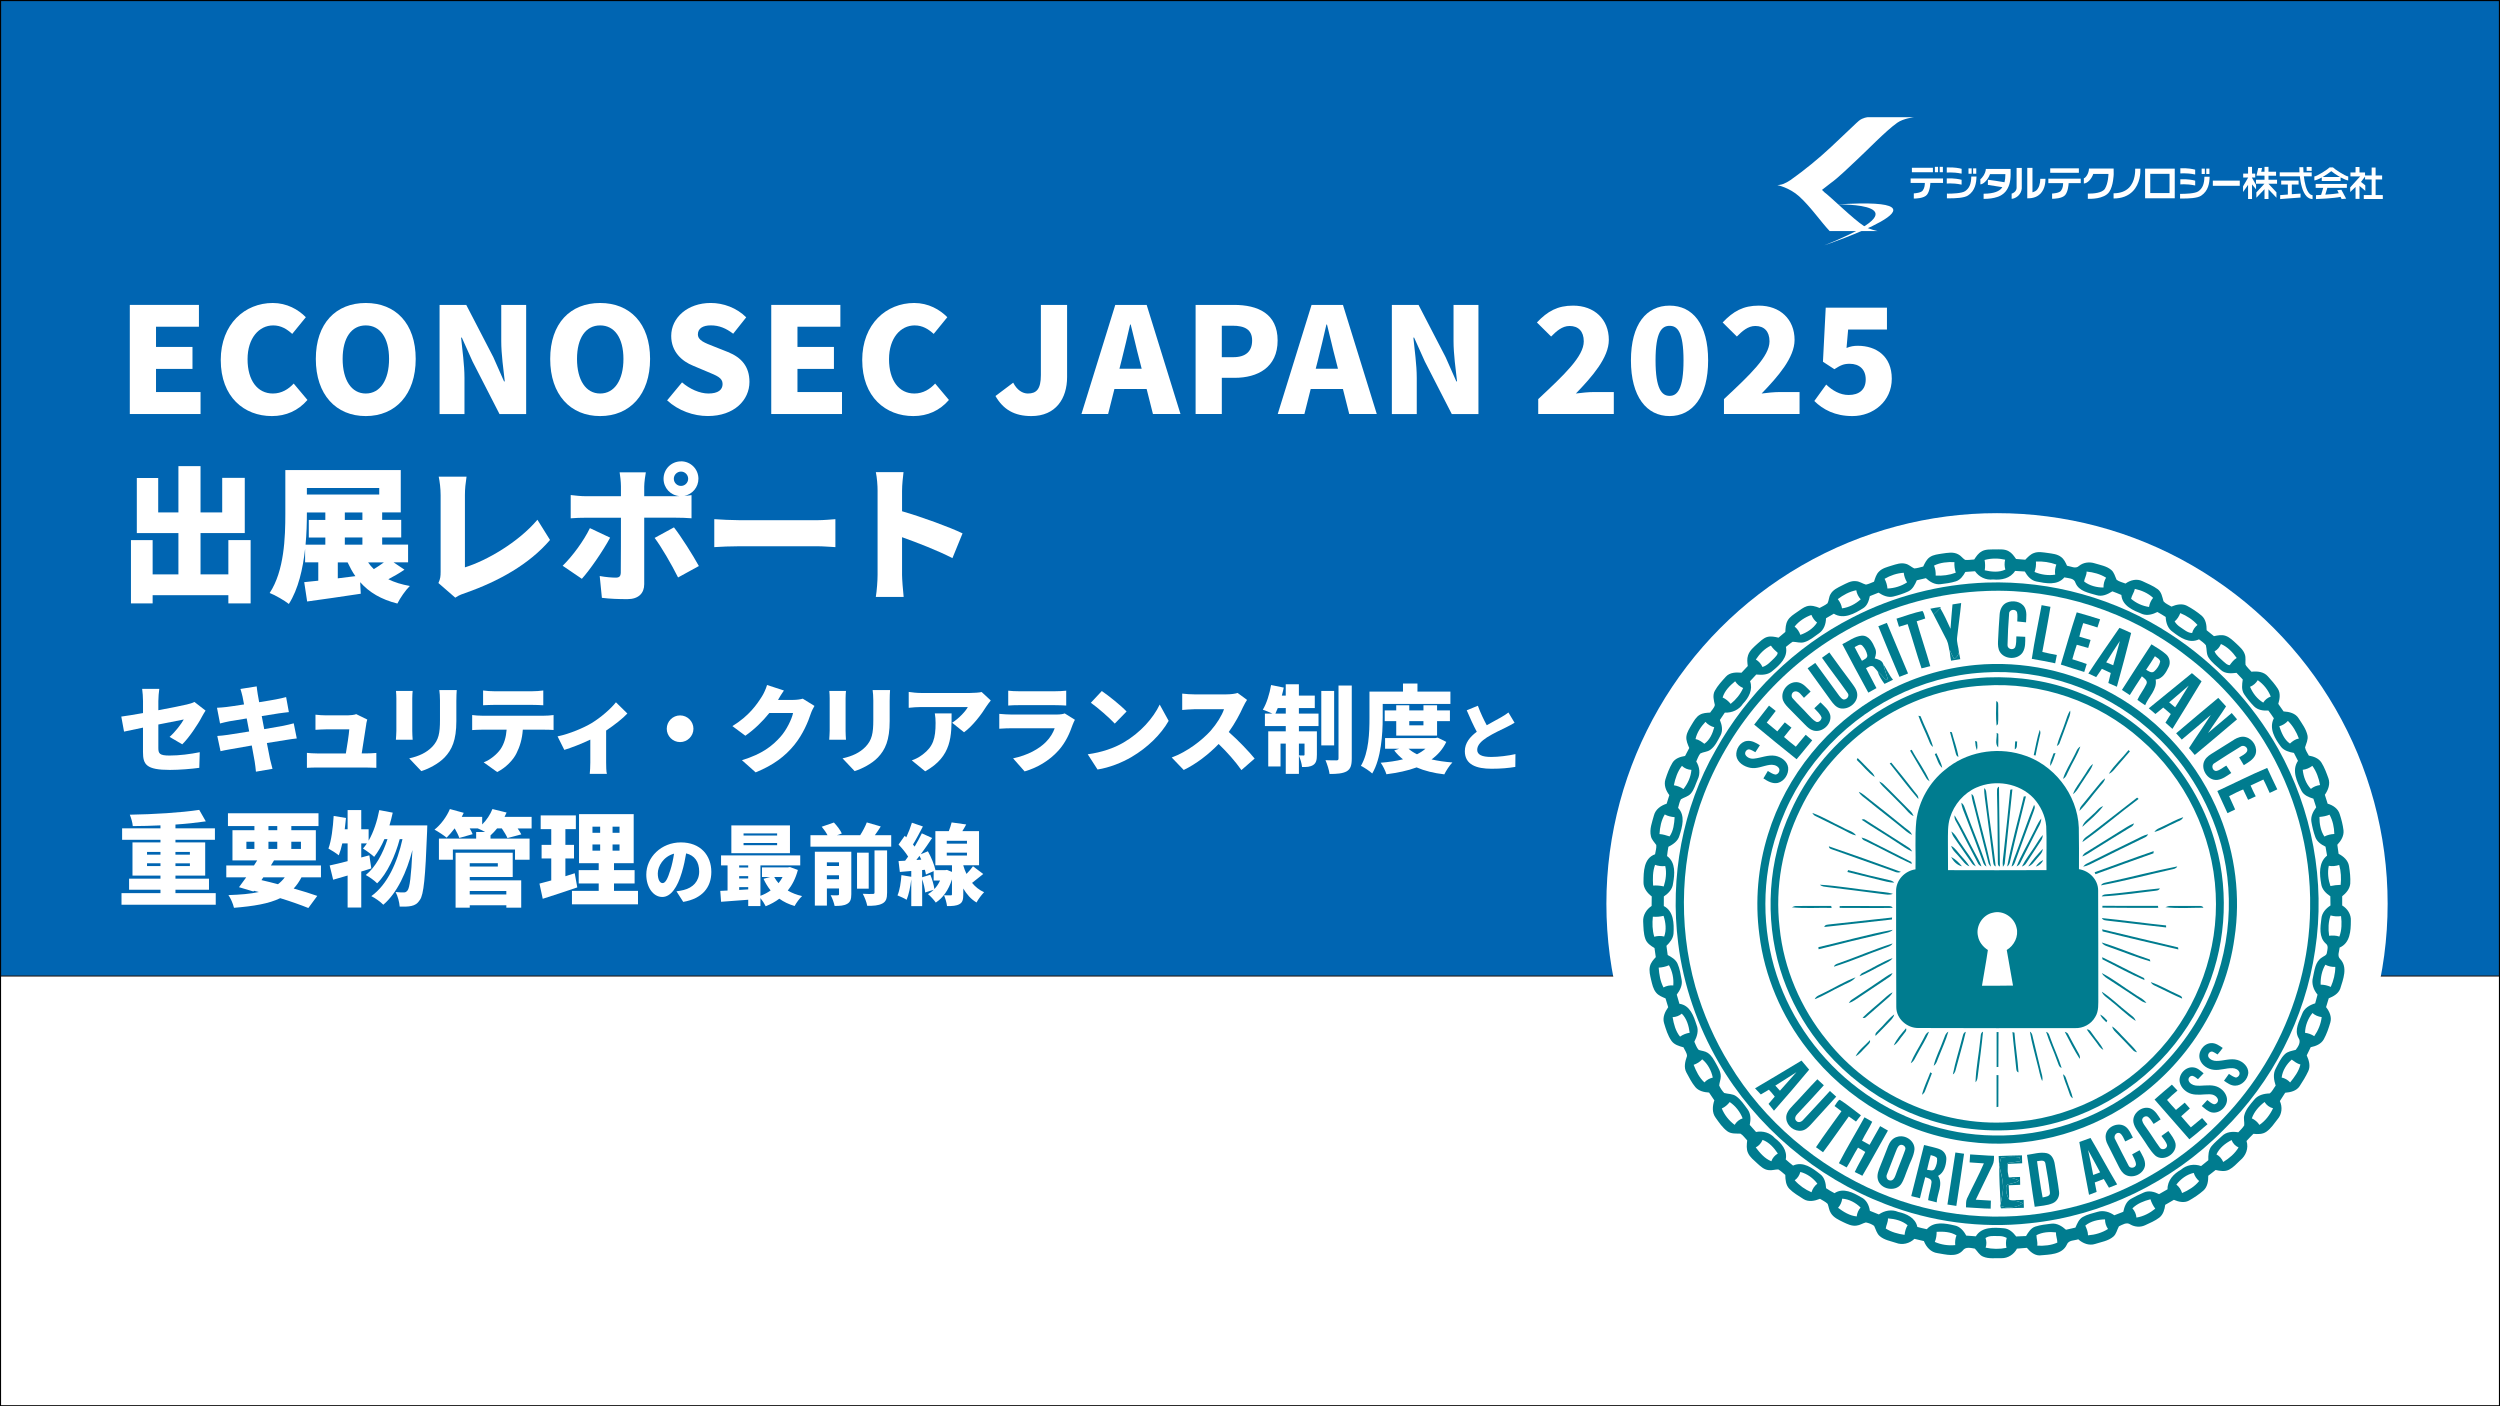 <?xml version="1.0" encoding="UTF-8"?>
<svg id="_レイヤー_1" data-name="レイヤー 1" xmlns="http://www.w3.org/2000/svg" viewBox="0 0 1280 720">
  <defs>
    <style>
      .cls-1 {
        fill: #007c8f;
      }

      .cls-2 {
        fill: #231815;
      }

      .cls-3 {
        fill: #0065b2;
      }

      .cls-4 {
        fill: #fff;
      }
    </style>
  </defs>
  <rect class="cls-4" width="1280" height="720"/>
  <g>
    <rect class="cls-3" x=".27" y=".27" width="1279.45" height="499.45"/>
    <path class="cls-2" d="M1279.45.55v498.91H.55V.55h1278.91M1280,0H0v500h1280V0h0Z"/>
  </g>
  <g>
    <g>
      <path class="cls-4" d="M949.93,82.58c5.75-5.26,15.41-15.45,21.49-19.75,3.11-2.2,8.62-2.83,8.62-2.83h-23.71s-2.53.16-4.59,1.85c-1.29,1.06-4.38,4.18-14.1,13.27-6.59,6.17-13.55,11.84-20.86,17.04-.99.71-2.63,1.6-3.72,2.02-1.31.51-3.06.6-3.06.6,0,0,6.15,1.22,11.18,5.77,5.84,5.28,11.29,13.24,15.6,17.75h24.56s-4.47-.91-6.75-2.39c-6.05-3.92-17.37-15.28-20.89-17.79l.37.25c-.29-.25-.72-.66-1.22-1.14,1.06-.8,3.88-3.07,4.51-3.51,3.97-2.83,8.86-7.74,12.58-11.15Z"/>
      <path class="cls-4" d="M940.6,104.68s48.43-1.05-6.57,20.94c0,0,74.92-25.36,6.57-20.94Z"/>
    </g>
    <g>
      <path class="cls-4" d="M1069.57,86.26c-.07,2.6-1.72,4.84-2.65,5.04v2.65c.93-.04,1.8-.5,2.75-1.45.89-.89,1.6-2.06,2.06-3.37l.03-.09h7.77v.13s-.08,4.63-1.8,7.45c-1.37,2.25-6.14,2.5-8.12,2.5-.29,0-.52,0-.64,0v2.67c1.02.05,8.32.25,10.94-3.51,2.14-3.07,2.3-9.04,2.3-9.09l-.03-2.9h-12.61Z"/>
      <path class="cls-4" d="M1093.22,86.33h0c.05,1.47-.02,6.5-3.11,9.71-1.86,1.92-4.53,2.91-7.96,2.93v2.66c4.18-.02,7.49-1.28,9.88-3.74,3.66-3.8,3.93-9.24,3.86-11.52l-2.66-.03Z"/>
      <path class="cls-4" d="M1056.32,93.89c-.04.99-.1,2.42-1.1,3.77-.87,1.17-3.89,1.4-4.55,1.44v2.67h.09c.85,0,5.17-.09,6.65-1.96,1.46-1.83,1.69-5.25,1.73-5.91v-.12s.13,0,.13,0h6.07v-2.29h-16.59v2.29h7.57v.13Z"/>
      <path class="cls-4" d="M1032.5,86c.02,3.95.03,9.84,0,10.33-.16,1.73-1.83,2.69-2.54,2.8v2.67c2.02-.08,4.9-2.06,5.19-5.25.04-.45.02-6.78,0-10.56h-2.67Z"/>
      <path class="cls-4" d="M1040.62,85.96h-2.66v15.58c3.45.1,5.48-1.15,6.55-2.19,1.82-1.76,2.76-4.39,2.78-7.82h-2.66c-.02,2.6-.68,4.59-1.96,5.91-.34.35-.96.68-1.88.98l-.17.05v-12.51Z"/>
      <path class="cls-4" d="M1018.86,89.23l.03-.08h7.86v.13c0,1.51-.14,2.79-.42,3.91l-.03.12-.12-.02c-1.71-.32-7.35-1.18-8.37-1.27l-.02,2.64c.95.11,5.55.85,7.21,1.14l.19.04-.11.16c-.12.17-.21.3-.32.43-1.03,1.25-3.45,2.74-9.15,2.76v2.65c5.43-.02,9.19-1.28,11.21-3.73,1.76-2.14,2.62-5.03,2.62-8.82v-2.8s-12.69,0-12.69,0c-.07,2.35-2.1,4.95-2.8,5.23v2.68c.79-.05,1.64-.52,2.51-1.41,1-.99,1.88-2.36,2.4-3.75"/>
      <polygon class="cls-4" points="1161.46 89.96 1165.35 89.96 1165.35 87.94 1161.46 87.94 1161.46 85.45 1159.43 85.45 1159.43 87.94 1157.74 87.94 1158.18 86.03 1156.22 86.03 1155.31 89.92 1159.43 89.96 1159.43 92.04 1155.07 92.04 1155.07 94.06 1159.4 94.06 1155.25 98.51 1155.27 101.23 1159.43 96.86 1159.43 101.89 1161.46 101.89 1161.46 96.94 1165.54 101.23 1165.54 98.45 1161.42 94.06 1165.85 94.06 1165.85 92.04 1161.46 92.04 1161.46 89.96"/>
      <path class="cls-4" d="M1098.29,101.52h15.18v-15.18h-15.18v15.18ZM1100.94,89h9.86v9.85h-9.86v-9.85Z"/>
      <path class="cls-4" d="M1116.18,101.66h.72c3.88,0,8.12-.17,10.07-1.46,3.72-2.47,4.29-6.46,4.36-9.71h-2.67c-.08,3.82-.99,5.99-3.15,7.48-1.7,1.17-6.79,1.29-8.9,1.29-.18,0-.33,0-.42,0v2.4Z"/>
      <rect class="cls-4" x="1132.97" y="92.48" width="13.79" height="2.65"/>
      <polygon class="cls-4" points="1154.75 94.06 1152.95 90.89 1154.68 90.89 1154.68 88.87 1153.03 88.87 1153.03 85.44 1151.01 85.44 1151.01 88.87 1148.51 88.87 1148.51 90.89 1151.08 90.89 1148.43 95.41 1148.45 98.31 1151.01 94.65 1151.01 101.89 1153.03 101.89 1153.03 94.42 1155.09 96.94 1155.09 94.64 1154.75 94.06 1154.75 94.06"/>
      <path class="cls-4" d="M985.52,93.78c-.04,1.01-.1,2.43-1.1,3.78-.87,1.18-3.89,1.41-4.55,1.45v2.66h.08c.85,0,5.17-.09,6.66-1.96,1.58-2,1.73-5.9,1.73-5.94v-.12h6.49v-2.29h-16.59v2.29h7.28v.13Z"/>
      <path class="cls-4" d="M1116.33,91.76v2.65c.26-.02.86-.07,1.74-.07,1.34,0,3.43.11,5.87.63v-2.47c-.06-.01-.14-.03-.23-.06-.83-.21-3.19-.8-7.38-.67"/>
      <path class="cls-4" d="M1116.33,86.15v2.65c.26-.02.88-.07,1.77-.07,1.33,0,3.41.11,5.83.62v-2.48c-.06-.01-.14-.03-.25-.06-.84-.21-3.2-.79-7.36-.67"/>
      <rect class="cls-4" x="1010.23" y="86.2" width="1.62" height="2.76"/>
      <rect class="cls-4" x="1049.71" y="86.19" width="14.67" height="2.28"/>
      <path class="cls-4" d="M997.3,99.14c-.21,0-.38,0-.48,0v2.41s.85,0,.85,0c3.59,0,7.96-.17,9.94-1.46,3.7-2.45,4.28-6.45,4.35-9.7h-2.66c-.08,3.82-1,5.99-3.16,7.47-1.68,1.17-6.73,1.29-8.83,1.29Z"/>
      <rect class="cls-4" x="1127.25" y="86.33" width="1.63" height="2.76"/>
      <rect class="cls-4" x="1129.61" y="86.32" width="1.62" height="2.77"/>
      <rect class="cls-4" x="993.13" y="85.42" width="1.62" height="2.76"/>
      <path class="cls-4" d="M996.74,91.33v2.64c.26-.02.86-.07,1.73-.07,1.34,0,3.43.11,5.87.63v-2.48c-.06-.01-.15-.03-.27-.06-.84-.2-3.21-.79-7.34-.65"/>
      <rect class="cls-4" x="990.66" y="85.42" width="1.62" height="2.76"/>
      <rect class="cls-4" x="1007.87" y="86.2" width="1.62" height="2.76"/>
      <rect class="cls-4" x="978.89" y="85.9" width="10.76" height="2.29"/>
      <path class="cls-4" d="M996.74,85.72v2.64c.26-.03.89-.07,1.79-.07,1.33,0,3.4.11,5.82.61v-2.47c-.06-.01-.13-.03-.22-.05-.83-.21-3.2-.8-7.39-.66"/>
      <path class="cls-4" d="M1188.4,99.8h-.09c-1.06.07-1.99.11-2.53.12v2.01c1.19-.03,9.32-.4,12.48-1.12l.1-.02.56,1.13,2.31-.21-2.45-4.56-2.12.22.78,1.57-.17.03c-1.27.23-3.71.48-6.54.68h-.18s1.05-3.46,1.05-3.46h10v-2.01h-15.98v2.01h3.87l-1.1,3.62Z"/>
      <path class="cls-4" d="M1192.74,85.73c-.85.93-6.22,4.42-7.79,4.62v2.02c.77-.05,2.01-.53,3.6-1.39l.19-.1v1.79h9.65v-1.85l.19.1c1.66.9,2.94,1.4,3.71,1.45v-2.02c-1.58-.19-6.95-3.7-7.8-4.63h-1.74ZM1198.08,90.64h-8.92l.4-.24c1.46-.86,2.98-1.9,3.98-2.71l.08-.06.08.06c1.02.83,2.54,1.87,3.98,2.71l.4.24Z"/>
      <rect class="cls-4" x="1181.01" y="85.46" width="2.57" height="2.02"/>
      <polygon class="cls-4" points="1216.31 91.88 1219.64 91.88 1219.64 89.85 1216.31 89.85 1216.31 85.76 1214.29 85.76 1214.29 89.85 1210.91 89.85 1210.9 88.3 1208.06 88.3 1208.06 85.49 1206.04 85.49 1206.04 88.3 1203.43 88.3 1203.43 90.33 1208.37 90.33 1203.3 95.95 1203.3 98.32 1206.04 95.73 1206.04 101.82 1208.06 101.82 1208.06 95.21 1211.03 97.71 1211.03 94.92 1208.82 93.14 1210.91 90.41 1210.91 91.88 1214.29 91.88 1214.29 99.86 1210.26 99.86 1210.26 101.89 1220 101.89 1220 99.86 1216.31 99.86 1216.31 91.88"/>
      <path class="cls-4" d="M1179.59,90.42l-.02-.14h4.02v-2.02h-4.21v-.12c-.07-.94-.11-1.83-.11-2.52h-2.02c0,.33.02,1.25.09,2.5v.13s-10.13,0-10.13,0v2.02h10.32v.11c.39,3.43,1.3,7.99,3.49,10.18.88.88,1.89,1.34,3.01,1.37v-2.02c-.58-.03-1.1-.28-1.58-.77-1.71-1.71-2.5-5.69-2.86-8.72"/>
      <path class="cls-4" d="M1171.38,99.6l-.84.07c-1.36.11-2.65.22-3.1.24v2.02c.51-.02,1.91-.13,4.2-.33l.76-.06c2.2-.18,4.67-.38,5.48-.4v-2.03c-.65.02-2.17.14-4.22.3l-.26.02v-4.95h3.48v-2.02h-8.91v2.02h3.41v5.12Z"/>
    </g>
  </g>
  <g>
    <path class="cls-4" d="M66.45,156.11h35.4v11.17h-21.97v10.35h18.67v11.25h-18.67v11.85h22.8v11.25h-36.22v-55.87Z"/>
    <path class="cls-4" d="M113.02,184.38c0-18.6,12.45-29.25,26.62-29.25,7.27,0,13.12,3.38,16.95,7.28l-6.97,8.55c-2.85-2.55-5.77-4.35-9.75-4.35-7.2,0-13.12,6.45-13.12,17.32s5.1,17.55,12.97,17.55c4.5,0,8.02-2.25,10.65-5.1l7.05,8.4c-4.72,5.47-10.95,8.25-18.22,8.25-14.17,0-26.17-9.75-26.17-28.65Z"/>
    <path class="cls-4" d="M161.7,183.78c0-18.3,10.35-28.65,25.57-28.65s25.57,10.42,25.57,28.65-10.35,29.25-25.57,29.25-25.57-10.95-25.57-29.25ZM199.2,183.78c0-10.8-4.57-17.17-11.92-17.17s-11.85,6.38-11.85,17.17,4.5,17.7,11.85,17.7,11.92-6.9,11.92-17.7Z"/>
    <path class="cls-4" d="M225.07,156.11h13.65l13.87,26.77,5.47,12.38h.38c-.67-5.92-1.8-13.95-1.8-20.62v-18.52h12.75v55.87h-13.65l-13.8-26.92-5.48-12.22h-.38c.6,6.22,1.73,13.88,1.73,20.62v18.52h-12.75v-55.87Z"/>
    <path class="cls-4" d="M281.7,183.78c0-18.3,10.35-28.65,25.57-28.65s25.57,10.42,25.57,28.65-10.35,29.25-25.57,29.25-25.57-10.95-25.57-29.25ZM319.2,183.78c0-10.8-4.57-17.17-11.92-17.17s-11.85,6.38-11.85,17.17,4.5,17.7,11.85,17.7,11.92-6.9,11.92-17.7Z"/>
    <path class="cls-4" d="M341.55,205l7.65-9.22c3.9,3.38,9.07,5.7,13.5,5.7,4.95,0,7.27-1.88,7.27-4.88,0-3.22-3.07-4.28-7.87-6.3l-7.12-3c-5.85-2.33-11.32-7.2-11.32-15.3,0-9.38,8.4-16.88,20.25-16.88,6.45,0,13.27,2.48,18.15,7.35l-6.67,8.4c-3.67-2.78-7.12-4.28-11.47-4.28-4.12,0-6.6,1.65-6.6,4.58,0,3.15,3.45,4.35,8.4,6.3l6.98,2.77c6.9,2.78,11.02,7.42,11.02,15.3,0,9.3-7.8,17.47-21.3,17.47-7.27,0-15.07-2.7-20.85-8.02Z"/>
    <path class="cls-4" d="M394.87,156.11h35.4v11.17h-21.97v10.35h18.67v11.25h-18.67v11.85h22.8v11.25h-36.22v-55.87Z"/>
    <path class="cls-4" d="M441.45,184.38c0-18.6,12.45-29.25,26.62-29.25,7.27,0,13.12,3.38,16.95,7.28l-6.97,8.55c-2.85-2.55-5.77-4.35-9.75-4.35-7.2,0-13.12,6.45-13.12,17.32s5.1,17.55,12.97,17.55c4.5,0,8.02-2.25,10.65-5.1l7.05,8.4c-4.72,5.47-10.95,8.25-18.22,8.25-14.17,0-26.17-9.75-26.17-28.65Z"/>
    <path class="cls-4" d="M509.69,202.75l9.07-6.82c1.95,3.82,4.8,5.55,7.5,5.55,4.35,0,6.67-2.17,6.67-9.45v-35.92h13.42v36.97c0,10.95-5.77,19.95-18.3,19.95-8.7,0-14.4-3.37-18.37-10.27Z"/>
    <path class="cls-4" d="M571.04,156.11h16.05l17.32,55.87h-14.1l-3.23-12.82h-16.5l-3.23,12.82h-13.65l17.32-55.87ZM573.14,188.8h11.4l-1.2-4.72c-1.5-5.55-2.92-12.22-4.42-17.92h-.3c-1.35,5.85-2.85,12.38-4.27,17.92l-1.2,4.72Z"/>
    <path class="cls-4" d="M612.14,156.11h19.65c12.22,0,22.35,4.42,22.35,18.22s-10.2,19.12-22.05,19.12h-6.52v18.52h-13.42v-55.87ZM631.42,182.88c6.52,0,9.67-3.08,9.67-8.55s-3.6-7.57-10.05-7.57h-5.48v16.12h5.85Z"/>
    <path class="cls-4" d="M671.54,156.11h16.05l17.32,55.87h-14.1l-3.23-12.82h-16.5l-3.23,12.82h-13.65l17.32-55.87ZM673.64,188.8h11.4l-1.2-4.72c-1.5-5.55-2.92-12.22-4.42-17.92h-.3c-1.35,5.85-2.85,12.38-4.27,17.92l-1.2,4.72Z"/>
    <path class="cls-4" d="M712.64,156.11h13.65l13.87,26.77,5.47,12.38h.38c-.67-5.92-1.8-13.95-1.8-20.62v-18.52h12.75v55.87h-13.65l-13.8-26.92-5.48-12.22h-.38c.6,6.22,1.73,13.88,1.73,20.62v18.52h-12.75v-55.87Z"/>
    <path class="cls-4" d="M787.57,204.33c13.5-12.6,23.32-21.9,23.32-29.55,0-5.17-2.77-7.88-7.27-7.88-3.82,0-6.75,2.7-9.45,5.4l-7.27-7.2c5.47-5.77,10.57-8.62,18.52-8.62,10.8,0,18.3,6.9,18.3,17.55,0,9.07-8.47,18.75-16.87,27.45,2.77-.38,6.6-.75,9.15-.75h10.27v11.25h-38.7v-7.65Z"/>
    <path class="cls-4" d="M835.04,184.53c0-18.6,7.95-28.05,19.8-28.05s19.72,9.52,19.72,28.05-7.95,28.5-19.72,28.5-19.8-9.9-19.8-28.5ZM861.96,184.53c0-14.7-3.15-17.7-7.12-17.7s-7.2,3-7.2,17.7,3.23,18.15,7.2,18.15,7.12-3.45,7.12-18.15Z"/>
    <path class="cls-4" d="M882.67,204.33c13.5-12.6,23.32-21.9,23.32-29.55,0-5.17-2.77-7.88-7.27-7.88-3.82,0-6.75,2.7-9.45,5.4l-7.27-7.2c5.47-5.77,10.57-8.62,18.52-8.62,10.8,0,18.3,6.9,18.3,17.55,0,9.07-8.47,18.75-16.87,27.45,2.77-.38,6.6-.75,9.15-.75h10.27v11.25h-38.7v-7.65Z"/>
    <path class="cls-4" d="M928.94,205.3l6.07-8.4c3.15,3,7.05,5.33,11.47,5.33,5.4,0,8.77-2.7,8.77-7.95s-3.37-8.02-8.17-8.02c-3.08,0-4.58.67-7.88,2.77l-5.85-3.82,1.42-27.67h31.35v11.17h-19.87l-.83,9.45c2.03-.83,3.68-1.12,5.77-1.12,9.45,0,17.4,5.32,17.4,16.87s-9.45,19.12-20.17,19.12c-8.92,0-15.07-3.37-19.5-7.72Z"/>
    <path class="cls-4" d="M128.32,276.54v32.4h-11.4v-4.2h-38.77v4.2h-11.1v-32.4h11.1v17.55h13.2v-21.15h-21.3v-28.2h10.95v17.62h10.35v-23.7h11.32v23.7h11.1v-17.7h11.55v28.27h-22.65v21.15h14.25v-17.55h11.4Z"/>
    <path class="cls-4" d="M207.07,291.69c-2.62,1.8-5.55,3.45-8.25,4.88,3.15,1.58,6.82,2.7,11.02,3.45-2.17,2.1-5.02,6.22-6.38,9-8.32-2.1-14.4-5.7-19.05-10.95l.3,5.92c-9.45,1.5-19.65,2.85-27.45,3.97l-1.5-9.9c2.1-.22,4.57-.45,7.2-.75v-9.38h-6.75v-6.9c-1.12,10.12-3.45,20.62-8.32,28.2-2.17-1.73-7.05-4.58-9.82-5.62,7.5-11.4,8.02-28.5,8.02-40.5v-22.42h59.1v21.67h-9.52v3.82h9.75v9h-9.75v3.67h13.27v9.07h-7.42l5.55,3.75ZM157.12,263.12c0,4.65-.15,10.12-.67,15.75h10.12v-3.67h-8.47v-9h8.47v-3.82h-9.45v.75ZM157.12,249.84v3.37h37.05v-3.37h-37.05ZM172.95,296.11l9-1.12c-1.5-2.1-2.77-4.5-3.98-7.05h-5.02v8.17ZM185.55,262.37h-9v3.82h9v-3.82ZM185.55,275.19h-9v3.67h9v-3.67ZM188.47,287.94c.82,1.2,1.8,2.4,2.92,3.45,1.8-1.05,3.6-2.33,5.17-3.45h-8.1Z"/>
    <path class="cls-4" d="M225.6,292.96v-39.45c0-3.3-.45-6.98-.98-9.45h14.25c-.52,3.45-.83,6.15-.83,9.45v36.97c11.02-3.37,27.37-12.82,37.12-24.37l6.45,10.35c-10.57,12.38-26.25,21.15-43.35,27.15-1.12.38-3.07.97-5.17,2.4l-8.62-7.5c1.05-2.25,1.12-3.67,1.12-5.55Z"/>
    <path class="cls-4" d="M297.9,296.34l-9.82-6.67c5.02-4.88,10.8-12.75,13.95-19.27l10.35,4.88c-3.6,6.75-10.5,16.72-14.47,21.07ZM348.67,236.19c4.95,0,8.92,3.98,8.92,8.92,0,4.35-3.07,7.95-7.2,8.78,1.35-.08,2.7-.23,3.67-.38v11.85c-2.55-.22-5.85-.3-8.02-.3h-16.2v34.05c0,4.58-2.85,7.65-8.62,7.65-4.5,0-8.85-.15-13.05-.67l-1.12-11.17c3.15.6,6.37.83,8.17.83s2.55-.6,2.62-2.55c.08-2.1.08-24.75.08-28.12h-18c-2.25,0-5.55.08-7.72.3v-11.92c2.33.3,5.4.6,7.72.6h18v-5.02c0-2.1-.38-5.78-.67-7.2h13.42c-.23,1.05-.83,5.25-.83,7.28v4.95h16.12c.6,0,1.2,0,1.88-.08-4.57-.38-8.1-4.2-8.1-8.85,0-4.95,3.97-8.92,8.92-8.92ZM357.82,289.81l-10.65,5.85c-3.37-6.75-8.55-15.67-12-20.25l9.9-5.4c3.75,4.8,9.75,14.32,12.75,19.8ZM348.67,248.79c2.02,0,3.67-1.65,3.67-3.67s-1.65-3.67-3.67-3.67-3.67,1.65-3.67,3.67,1.65,3.67,3.67,3.67Z"/>
    <path class="cls-4" d="M378.68,266.34h39.82c3.38,0,7.05-.38,9.22-.53v14.32c-1.95-.07-6.15-.45-9.22-.45h-39.82c-4.27,0-9.9.22-12.97.45v-14.32c3,.23,9.3.53,12.97.53Z"/>
    <path class="cls-4" d="M449.33,251.49c0-3-.3-6.9-.9-9.75h14.17c-.3,2.85-.75,6.15-.75,9.75v10.27c10.12,2.92,24.67,8.25,30.97,11.33l-5.17,12.67c-7.57-3.9-17.85-7.87-25.8-10.72v19.27c0,2.03.45,7.95.82,11.32h-14.25c.52-3.22.9-8.25.9-11.32v-42.82Z"/>
    <path class="cls-4" d="M73.21,372.54c-4.05.83-7.61,1.56-9.7,2.05l-1.41-7.7c2.34-.29,6.48-.98,11.12-1.8v-6.14c0-1.76-.19-4.73-.44-6.24h8.78c-.24,1.51-.49,4.44-.49,6.24v4.68c6.34-1.17,12.29-2.39,14.53-2.92,1.56-.39,2.88-.73,3.95-1.32l5.7,4.44c-.49.78-1.32,2.05-1.8,3.02-2.1,4.09-6.87,11.12-10.14,14.24l-6.48-3.8c2.97-2.63,5.95-6.58,7.26-8.92-1.75.34-7.12,1.41-13.02,2.58v11.99c0,2.88.63,3.9,5.7,3.9s10.68-.73,15.5-1.71l-.24,8c-3.85.54-10.24,1.07-15.02,1.07-12.24,0-13.8-2.83-13.8-9.17v-12.48Z"/>
    <path class="cls-4" d="M123.08,352.75l8.34-1.32c.15.97.29,2.78.54,4,.1.73.39,2.19.73,4.1,3.75-.58,7.07-1.17,8.63-1.46,1.61-.29,3.8-.78,5.17-1.17l1.41,7.7c-1.27.1-3.51.44-5.07.63-1.85.29-5.17.83-8.82,1.41.39,2.15.83,4.39,1.27,6.68,4.05-.68,7.7-1.32,9.75-1.71,1.9-.39,3.95-.88,5.36-1.27l1.56,7.75c-1.46.1-3.71.49-5.56.78-2.15.34-5.75.93-9.75,1.56.68,3.56,1.27,6.58,1.61,8.24.34,1.46.83,3.27,1.27,4.97l-8.48,1.46c-.24-1.9-.34-3.66-.63-5.12-.24-1.51-.83-4.58-1.51-8.29-4.63.78-8.82,1.51-10.82,1.9-2.19.39-4.05.73-5.17,1.02l-1.66-7.8c1.36-.05,3.8-.34,5.46-.58,2.15-.34,6.29-.98,10.87-1.71-.44-2.24-.88-4.53-1.27-6.68-4.05.63-7.56,1.22-8.87,1.46-1.66.34-2.97.63-4.78,1.12l-1.56-8.04c1.71-.1,3.27-.2,4.78-.39,1.56-.2,5.07-.68,9.07-1.32-.34-1.8-.63-3.22-.78-4.05-.34-1.46-.68-2.68-1.07-3.9Z"/>
    <path class="cls-4" d="M187.53,370.73c-.39,2.68-1.61,10.38-2.34,15.02h2.19c1.32,0,3.9-.1,5.31-.24v7.61c-1.07-.05-3.8-.15-5.22-.15h-25.11c-1.85,0-3.17.05-5.22.15v-7.65c1.36.15,3.41.29,5.22.29h14.72c.68-3.95,1.56-9.65,1.75-12.33h-11.9c-1.61,0-3.9.15-5.41.24v-7.75c1.36.2,4.05.34,5.36.34h11.21c1.12,0,3.56-.24,4.29-.63l5.66,2.78c-.24.73-.44,1.75-.54,2.34Z"/>
    <path class="cls-4" d="M211.08,357.62v16.58c0,1.22.1,3.27.2,4.53h-8.58c.05-.97.24-3.07.24-4.58v-16.53c0-.93-.05-2.63-.19-3.85h8.53c-.1,1.22-.2,2.1-.2,3.85ZM233.65,358.59v10.63c0,9.8-2.29,14.67-6,18.57-3.27,3.41-8.39,5.9-11.94,7.02l-6.19-6.53c5.07-1.12,8.87-2.93,11.8-5.95,3.27-3.46,3.95-6.92,3.95-13.65v-10.09c0-2.14-.15-3.8-.34-5.26h8.92c-.1,1.46-.19,3.12-.19,5.26Z"/>
    <path class="cls-4" d="M246.67,366.44h31.93c1.02,0,3.46-.1,4.83-.34v7.65c-1.32-.1-3.36-.15-4.83-.15h-10.92c-.34,4.88-1.56,8.73-3.22,12.04-1.66,3.46-5.46,7.41-9.9,9.65l-6.92-4.97c3.27-1.22,6.68-4,8.63-6.73,1.9-2.83,2.83-6.19,3.12-9.99h-12.72c-1.41,0-3.56.1-4.92.2v-7.7c1.51.2,3.41.34,4.92.34ZM253,353.92h19.5c1.8,0,3.85-.15,5.66-.39v7.56c-1.8-.1-3.8-.19-5.66-.19h-19.5c-1.71,0-4.05.1-5.66.19v-7.56c1.66.24,4,.39,5.66.39Z"/>
    <path class="cls-4" d="M302.88,370.25c4.83-2.93,9.95-7.46,12.48-10.68l5.85,5.75c-2.29,2.49-6.58,5.85-10.87,8.73v16.33c0,1.85.05,4.78.39,5.85h-8.78c.15-1.07.29-4,.29-5.85v-11.7c-4.34,2.1-9.65,4.14-13.31,5.27l-3.46-6.92c6.34-1.32,13.6-4.49,17.4-6.78Z"/>
    <path class="cls-4" d="M355.04,373.12c0,3.75-3.07,6.83-6.83,6.83s-6.83-3.07-6.83-6.83,3.07-6.83,6.83-6.83,6.83,3.07,6.83,6.83Z"/>
    <path class="cls-4" d="M398.33,358.35h7.85c1.61,0,3.56-.24,4.83-.63l6,3.71c-.63,1.07-1.41,2.54-1.9,4-1.32,4.05-3.95,10.48-8.43,15.99-4.73,5.8-10.63,10.29-19.79,14.04l-7.02-6.24c10.53-3.22,15.6-7.36,19.74-11.99,3.07-3.41,5.8-9.02,6.44-12.19h-12.14c-3.46,4.34-7.8,8.53-12.29,11.65l-6.63-4.92c8.63-5.31,12.58-11.16,15.16-15.26.88-1.37,2.05-3.9,2.58-5.8l8.63,2.83c-1.12,1.56-2.29,3.56-3.02,4.83Z"/>
    <path class="cls-4" d="M432.94,357.62v16.58c0,1.22.1,3.27.2,4.53h-8.58c.05-.97.24-3.07.24-4.58v-16.53c0-.93-.05-2.63-.19-3.85h8.53c-.1,1.22-.2,2.1-.2,3.85ZM455.51,358.59v10.63c0,9.8-2.29,14.67-6,18.57-3.27,3.41-8.39,5.9-11.94,7.02l-6.19-6.53c5.07-1.12,8.87-2.93,11.8-5.95,3.27-3.46,3.95-6.92,3.95-13.65v-10.09c0-2.14-.15-3.8-.34-5.26h8.92c-.1,1.46-.19,3.12-.19,5.26Z"/>
    <path class="cls-4" d="M505.09,361.57c-2.49,4.1-7.12,10.19-11.51,13.36l-6.09-4.88c3.61-2.29,6.97-6,8.04-8.04h-24.08c-2.15,0-3.66.15-6.19.39v-8.14c2,.29,4.05.54,6.19.54h25.3c1.61,0,4.83-.19,5.85-.49l4.68,4.34c-.58.73-1.71,2.15-2.19,2.92ZM473.7,394.92l-6.87-5.61c1.71-.58,3.51-1.41,5.56-2.97,5.41-4.1,6.63-8.24,6.63-16.19,0-1.71-.1-3.12-.39-4.88h8.58c0,11.46.24,21.99-13.5,29.64Z"/>
    <path class="cls-4" d="M549.26,370.88c-1.61,4.68-3.66,9.26-7.26,13.31-4.83,5.41-11.16,8.97-17.4,10.77l-5.9-6.68c7.6-1.61,13.26-4.83,16.77-8.34,2.39-2.39,3.71-4.83,4.53-7.07h-22.18c-1.22,0-4,.05-6.19.24v-7.61c2.24.2,4.53.34,6.19.34h23.21c1.85,0,3.32-.24,4.1-.58l5.22,3.27c-.39.73-.88,1.75-1.07,2.34ZM521.67,353.92h18.48c1.56,0,4.34-.1,5.75-.29v7.61c-1.37-.1-4-.2-5.85-.2h-18.38c-1.66,0-4,.05-5.46.2v-7.61c1.36.2,3.75.29,5.46.29Z"/>
    <path class="cls-4" d="M575.15,380.24c8.78-5.07,15.36-12.63,18.62-19.5l4.58,8.34c-3.9,6.92-10.82,13.7-18.96,18.48-4.97,2.92-11.31,5.46-17.45,6.43l-5.02-7.8c7.17-.97,13.46-3.17,18.23-5.95ZM576.8,364.3l-6.04,6.19c-2.58-2.83-8.73-8.19-12.24-10.68l5.61-6c3.36,2.29,9.75,7.36,12.68,10.48Z"/>
    <path class="cls-4" d="M636.48,361.91c-1.61,3.61-4.19,8.48-7.36,12.87,4.73,4.1,10.58,10.29,13.26,13.6l-6.78,5.9c-3.12-4.44-7.26-9.12-11.65-13.36-5.12,5.31-11.51,10.24-17.89,13.31l-6.14-6.39c7.9-2.88,15.6-8.87,19.94-13.7,3.17-3.61,5.8-7.9,6.83-11.02h-15.16c-2.19,0-4.88.29-6.24.39v-8.38c1.71.24,4.83.39,6.24.39h16.28c2.44,0,4.73-.34,5.85-.73l4.83,3.56c-.44.63-1.46,2.34-2,3.56Z"/>
    <path class="cls-4" d="M665.04,365.37h10.04v6.39h-10.04v2.68h9.21v11.99c0,2.58-.34,4.24-1.9,5.26-1.56.98-3.41,1.07-5.7,1.02-.15-1.71-.88-4.19-1.61-5.85v9.36h-6.73v-15.5h-2.68v11.7h-6.29v-17.99h8.97v-2.68h-10.68v-6.39h3.85c-1.56-.73-3.66-1.56-4.92-2,1.9-3.07,3.46-8.04,4.24-12.63l6.48,1.32c-.29,1.36-.58,2.73-.98,4.09h2v-5.8h6.73v5.8h8.14v6.39h-8.14v2.83ZM658.32,365.37v-2.83h-4.1c-.39,1.02-.83,2-1.22,2.83h5.31ZM665.04,380.73v6.04c.93.05,1.95.05,2.34.05s.54-.1.54-.54v-5.56h-2.88ZM683.08,381.65h-6.58v-27.89h6.58v27.89ZM692.1,350.99v37.34c0,3.56-.63,5.41-2.58,6.58-2,1.12-4.92,1.37-8.78,1.37-.24-1.95-1.22-5.07-2.1-7.07,2.34.1,4.78.1,5.61.1.78,0,1.07-.24,1.07-1.02v-37.3h6.78Z"/>
    <path class="cls-4" d="M707.94,367.66c0,8.14-.78,20.67-5.36,28.37-1.22-1.17-4.19-3.17-5.8-3.9,4.1-6.92,4.39-17.26,4.39-24.47v-13.55h17.16v-4.14h7.41v4.14h16.87v6.29h-34.66v7.26ZM740.51,379.85c-1.8,3.75-4.39,6.68-7.56,8.97,3.22.73,6.78,1.27,10.68,1.56-1.46,1.46-3.27,4.29-4.14,6.09-5.41-.63-10.14-1.8-14.19-3.56-4.58,1.71-9.8,2.78-15.45,3.51-.54-1.76-1.85-4.44-2.93-5.9,4.1-.34,7.95-.88,11.41-1.75-1.66-1.32-3.17-2.83-4.49-4.53l2.49-.88h-7.17v-5.46h25.69l1.22-.24,4.44,2.19ZM714.87,376.63v-7.41h-5.9v-5.51h5.9v-2.63h6.68v2.63h7.26v-2.63h6.97v2.63h6.58v5.51h-6.58v7.41h-20.91ZM721.2,383.36c1.17,1.07,2.63,2,4.29,2.83,1.61-.78,3.07-1.75,4.34-2.83h-8.63ZM721.54,369.22v2.15h7.26v-2.15h-7.26Z"/>
    <path class="cls-4" d="M761.21,371.32c2.74-1.58,5.59-3.04,7.2-3.98s2.81-1.65,3.9-2.55l3.15,5.25c-1.31.79-2.66,1.54-4.2,2.29-2.21,1.09-6.64,3.11-9.94,5.21-2.89,1.91-4.99,3.9-4.99,6.38s2.4,3.64,7.2,3.64c3.71,0,8.81-.64,12.38-1.46l-.07,6.56c-3.41.56-7.16.94-12.15.94-7.73,0-13.69-2.06-13.69-9,0-4.24,2.66-7.35,6.11-9.94-1.73-3.23-3.49-7.09-5.14-10.99l5.7-2.33c1.39,3.79,3.04,7.2,4.54,9.98Z"/>
    <path class="cls-4" d="M110.46,457.29v5.93h-48.25v-5.93h19.95v-1.73h-16.07v-5.67h16.07v-1.58h-14.33v-17.01h14.33v-1.31h-19.64v-5.88h19.64v-1.52c-4.83.21-9.66.37-14.18.37-.1-1.73-.89-4.31-1.52-5.83,12.34-.21,26.25-1.05,35.55-2.47l3.36,5.88c-4.62.68-9.98,1.26-15.54,1.63v1.94h20.21v5.88h-20.21v1.31h15.23v17.01h-15.23v1.58h17.17v5.67h-17.17v1.73h20.63ZM75.28,437.6h6.88v-1.42h-6.88v1.42ZM82.16,443.42v-1.42h-6.88v1.42h6.88ZM89.82,436.18v1.42h7.4v-1.42h-7.4ZM97.23,442.01h-7.4v1.42h7.4v-1.42Z"/>
    <path class="cls-4" d="M154.35,449.2c-1.16,2.21-2.47,4.1-3.99,5.72,4.62,1.31,8.82,2.63,12.08,3.78l-4.57,6.2c-3.78-1.52-8.77-3.31-14.39-5.04-5.83,2.84-13.55,4.1-23.68,4.94-.53-2.21-1.68-4.88-2.84-6.51,6.14-.21,11.29-.63,15.59-1.58l-2.52-.63-.26.37-7.4-2.21c1.1-1.42,2.36-3.15,3.68-5.04h-10.19v-6.09h14.18c.58-.89,1.1-1.73,1.63-2.57h-12.65v-15.49h11.24v-2.1h-13.55v-6.56h46.36v6.56h-13.91v2.1h12.55v15.49h-21.42l-1.58,2.57h25.62v6.09h-9.98ZM126.15,434.66h4.1v-3.68h-4.1v3.68ZM133.87,450.62c2.78.63,5.67,1.36,8.45,2.1,1.31-1,2.47-2.15,3.47-3.52h-10.97l-.95,1.42ZM137.44,425.05h4.52v-2.1h-4.52v2.1ZM141.96,434.66v-3.68h-4.52v3.68h4.52ZM149.15,430.98v3.68h4.94v-3.68h-4.94Z"/>
    <path class="cls-4" d="M218.77,422.58s-.05,2.42-.1,3.31c-.89,23.37-1.73,32.19-3.68,34.86-1.31,2-2.52,2.68-4.36,3.1-1.52.37-3.68.37-5.99.32-.16-2.15-.95-5.36-2.1-7.46,1.73.21,3.31.21,4.31.21.73,0,1.21-.26,1.84-1.05,1.05-1.42,1.84-6.93,2.47-20.63-2.89,11.13-7.77,21.95-14.91,27.99-1.42-1.47-4.04-3.36-6.14-4.41,8.3-5.93,13.34-17.33,15.96-29.19h-1.42c-2.21,8.4-6.41,17.64-11.55,22.63-1.42-1.42-3.83-3.2-5.83-4.25,4.99-3.94,8.82-11.13,11.13-18.38h-1.58c-1.52,3.52-3.31,6.62-5.25,9.08-1.21-1.16-4.15-3.31-5.72-4.25.68-.79,1.37-1.68,2-2.63h-2.89v7.19l4.15-1.1,1,6.72c-1.68.53-3.41,1.05-5.15,1.58v18.43h-6.98v-16.38c-2.63.79-5.15,1.52-7.4,2.15l-1.79-7.3c2.57-.53,5.72-1.31,9.19-2.21v-9.08h-2.73c-.52,2.31-1.1,4.36-1.79,6.09-1.16-.95-3.83-2.68-5.3-3.46,1.52-4.1,2.31-10.61,2.68-16.7l6.3,1.05c-.16,1.89-.37,3.83-.63,5.78h1.47v-9.82h6.98v9.82h3.78v5.83c2.52-4.36,4.36-9.98,5.46-15.65l6.88,1.31c-.47,2.21-1.05,4.41-1.68,6.51h19.37Z"/>
    <path class="cls-4" d="M272.21,424.16h-7.19c.73,1.1,1.47,2.15,1.89,3.04l-7.09,1.89c-.52-1.26-1.73-3.26-2.89-4.94h-2.42c-1.1,1.37-2.21,2.52-3.31,3.52l-.05-.05v1.73h20v10.82h-7.46v-5.2h-31.82v5.2h-7.14v-10.82h19.06v-3.36h4.62c-1.31-.73-2.73-1.42-3.78-1.84h-4.15c.63,1.05,1.21,2.1,1.52,2.94l-6.83,1.94c-.42-1.26-1.37-3.2-2.36-4.88h-.05c-1.37,1.79-2.78,3.41-4.1,4.73-1.47-1.21-4.46-3.2-6.2-4.1,3.2-2.52,6.25-6.62,7.88-10.55l7.09,1.94c-.31.68-.63,1.37-1,2.05h10.45v3.89c2.26-2.21,4.15-5.09,5.25-7.88l7.25,1.79c-.31.74-.68,1.47-1.05,2.21h13.86v5.93ZM240.5,450.72h26.36v14.02h-7.61v-1.26h-18.74v1.26h-7.25v-28.14h29.25v12.44h-22v1.68ZM240.5,441.95v1.73h14.39v-1.73h-14.39ZM240.5,456.18v1.79h18.74v-1.79h-18.74Z"/>
    <path class="cls-4" d="M295.57,454.35c-5.93,2.05-12.44,4.15-17.69,5.83l-1.68-7.77c1.73-.42,3.78-1,6.04-1.63v-11.24h-4.94v-6.98h4.94v-8.03h-5.41v-7.04h18.01v7.04h-5.36v8.03h4.41v6.98h-4.41v9.08c1.58-.52,3.2-1,4.78-1.52l1.31,7.25ZM326.65,456.13v6.88h-33.81v-6.88h13.7v-3.78h-10.24v-6.83h10.24v-3.57h-10.08v-25.1h27.99v25.1h-10.08v3.57h10.55v6.83h-10.55v3.78h12.29ZM303.34,426.41h3.94v-3.15h-3.94v3.15ZM303.34,435.55h3.94v-3.2h-3.94v3.2ZM317.2,423.26h-3.57v3.15h3.57v-3.15ZM317.2,432.35h-3.57v3.2h3.57v-3.2Z"/>
    <path class="cls-4" d="M349.8,461.75l-3.45-5.4c1.58-.19,2.59-.41,3.68-.67,4.76-1.16,7.95-4.5,7.95-9.45s-2.36-8.29-6.68-9.3c-.49,3.04-1.16,6.3-2.21,9.79-2.21,7.5-5.59,12.53-10.01,12.53-4.65,0-8.18-5.03-8.18-11.44,0-8.93,7.69-16.5,17.7-16.5s15.6,6.6,15.6,15.12c0,7.91-4.65,13.69-14.4,15.34ZM339.23,452.15c1.5,0,2.63-2.29,3.98-6.64.83-2.55,1.46-5.51,1.91-8.44-5.55,1.5-8.33,6.56-8.33,10.13,0,3.26,1.13,4.95,2.44,4.95Z"/>
    <path class="cls-4" d="M408.51,445.43c-1.12,4.23-2.88,7.69-5.17,10.53,2.12,1.26,4.59,2.21,7.33,2.83-1.31,1.17-3.02,3.55-3.83,5.08-2.97-.86-5.58-2.12-7.83-3.74-2.07,1.58-4.41,2.83-6.97,3.87-.58-1.21-1.67-2.92-2.7-4.18v4.09h-6.25v-3.24c-4.99.36-9.99.72-13.9,1.04l-.41-5.58c1.12-.04,2.39-.09,3.73-.18v-12.87h-3.33v-5.13h40.54v5.13h-20.38v15.57c1.89-.68,3.64-1.62,5.22-2.75-1.44-1.75-2.61-3.74-3.65-5.94l3.42-.94h-4.19v-4.91h13.23l1.08-.18,4.05,1.49ZM404.46,436.83h-30.01v-14.22h30.01v14.22ZM378.45,443.09v1.08h4.63v-1.08h-4.63ZM378.45,449.79h4.63v-1.21h-4.63v1.21ZM383.09,455.37v-1.17h-4.63v1.44l4.63-.27ZM397.89,426.71h-17.19v1.08h17.19v-1.08ZM397.89,431.62h-17.19v1.12h17.19v-1.12ZM396.4,449.03c.58,1.12,1.35,2.16,2.21,3.15.81-.99,1.48-2.02,2.07-3.15h-4.27Z"/>
    <path class="cls-4" d="M456.3,427.61v5.89h-41.35v-5.89h8.73c-.72-1.4-1.89-3.06-2.97-4.32l6.25-2.16c1.58,1.67,3.33,3.92,4.05,5.62l-2.47.86h11.88c1.3-2.03,2.61-4.5,3.38-6.53l7.15,2.07c-.99,1.58-2.02,3.1-3.01,4.46h8.37ZM435.87,457.8c0,2.61-.5,4.09-2.16,5-1.67.94-3.73,1.04-6.39,1.04-.31-1.62-1.21-4.05-2.02-5.49,1.31.09,3.02.09,3.56.04.54,0,.72-.18.72-.67v-2.83h-6.21v8.77h-6.17v-27.58h18.67v21.73ZM423.36,441.51v1.89h6.21v-1.89h-6.21ZM429.57,450.15v-2.03h-6.21v2.03h6.21ZM444.78,455.01h-5.98v-18.45h5.98v18.45ZM447.75,435.39h6.44v21.64c0,3.01-.54,4.63-2.52,5.62-1.94.99-4.46,1.17-7.65,1.12-.31-1.75-1.35-4.5-2.29-6.16,2.02.13,4.37.13,5.08.09.72,0,.94-.18.94-.76v-21.55Z"/>
    <path class="cls-4" d="M503.41,447.5c-2.02,1.58-3.96,3.2-5.71,4.54,1.62,1.98,3.64,3.64,6.16,4.77-1.17,1.17-3.06,3.65-3.87,5.26-2.88-1.66-5.08-4.27-6.79-7.15v3.01c0,2.61-.36,4.14-1.98,5-1.62.9-3.65.99-6.34.99-.18-1.62-.85-3.96-1.53-5.54,1.3.04,2.88.04,3.37.04.54,0,.68-.13.68-.58v-7.6c-1.75,5.54-4.68,9.54-8.28,11.88-.81-1.22-2.83-3.46-4-4.32,1.08-.63,2.07-1.39,2.97-2.25l-4.41,1.4c-.13-1.85-.77-4.54-1.53-6.79v13.77h-5.58v-13.68c-.45,3.92-1.3,7.83-2.38,10.44-1.08-.72-3.42-1.75-4.68-2.25,1.17-2.61,1.75-6.66,2.02-10.39l5.04.86v-2.97l-5.85.5-.67-5.58,3.38-.18c.49-.67.99-1.39,1.53-2.11-1.21-2.03-3.19-4.37-4.9-6.17l3.15-4.46.81.76c1.12-2.43,2.2-5.22,2.88-7.47l5.62,1.93c-1.67,3.19-3.51,6.71-5.08,9.22.32.36.58.72.85,1.08,1.4-2.34,2.7-4.72,3.69-6.79l5.27,2.38c-1.76,2.66-3.78,5.58-5.81,8.33l3.65-1.53c1.71,3.06,3.33,7.02,3.87,9.67h4.95l.94-.14,2.56,1.04v-3.42h-8.5v-17.46h6.88c.58-1.49,1.12-3.1,1.44-4.46l7.47,1.04c-.63,1.21-1.3,2.34-1.98,3.42h8.55v17.46h-8.05v.18c.4,1.39.94,2.88,1.62,4.27,1.26-1.3,2.47-2.7,3.33-3.92l5.26,3.96ZM471.69,440.12c-.31-.67-.58-1.3-.9-1.93-.54.72-1.08,1.44-1.62,2.12l2.52-.18ZM476.33,447.86c.95,2.29,1.8,5.26,2.07,7.33,1.17-1.22,2.16-2.7,2.92-4.37h-3.29v-4.81l-3.96,1.75c-.09-.72-.32-1.53-.54-2.43l-1.4.14v3.69l4.18-1.3ZM484.74,431.97h10.35v-1.48h-10.35v1.48ZM484.74,438.05h10.35v-1.49h-10.35v1.49Z"/>
  </g>
  <path d="M1279.45.55v718.9H.55V.55h1278.9M1280,0H0v720h1280V0h0Z"/>
  <g>
    <circle class="cls-4" cx="1022.47" cy="462.74" r="200"/>
    <g>
      <path class="cls-1" d="M1014.6,282.3c2.15-1.21,4.71-.93,7.08-1.01,2.27.02,4.72-.26,6.76.94,1.65.88,2.73,2.46,3.77,3.96,1.58.11,3.15.24,4.72.39,1.31-1.33,2.63-2.8,4.44-3.43,2.27-.88,4.73-.32,7.06-.03,2.37.35,4.95.55,6.9,2.1,1.47,1.1,2.25,2.81,2.98,4.44,2.02.27,4.42,1.79,6.17.07,2.25-1.83,5.37-2.18,8.09-1.29,2.83.89,5.97,1.35,8.32,3.31,1.58,1.27,1.98,3.34,2.81,5.08,1.32,1.02,3.04,1.33,4.57,1.95,2.43-1.78,5.75-2.62,8.58-1.26,2.67,1.3,5.52,2.36,7.92,4.16,1.95,1.48,2.31,3.99,2.94,6.18,1.06,1.26,2.7,1.84,4.07,2.72,2.47-1.05,5.4-1.73,7.91-.43,2.67,1.41,5.21,3.12,7.53,5.05,2.15,1.84,2.58,4.8,2.58,7.48,1.24,1.01,2.5,2.01,3.74,3.03,1.94-.4,4-.85,5.93-.18,2.19.75,3.84,2.47,5.52,3.99,1.68,1.63,3.61,3.22,4.36,5.52.62,1.73.16,3.57.37,5.35.81,1.33,2.01,2.36,3.02,3.53,2.96-.33,6.31-.03,8.4,2.36,1.82,1.97,3.58,4.02,5.05,6.26,1.56,2.35,1.05,5.31.29,7.85.91,1.28,1.82,2.57,2.71,3.86,2.88.16,6.09.91,7.71,3.55,1.78,2.76,3.87,5.51,4.54,8.78.4,2.14-.65,4.1-1.25,6.08.22,1.54,1.24,2.83,1.92,4.2,2.45.45,5.03,1.34,6.45,3.55,1.57,2.5,2.58,5.31,3.58,8.07,1.05,2.92-.12,6.04-1.82,8.45.44,1.53.93,3.04,1.43,4.55,2.74.79,5.39,2.55,6.21,5.44.87,2.65,1.57,5.39,1.91,8.16.33,2.86-1.27,5.44-3.16,7.43.24,1.54.46,3.09.65,4.63,2.49,1.31,4.85,3.32,5.32,6.24.49,2.96.82,6,.65,9.01-.23,2.71-2.08,4.87-4.13,6.49,0,1.57-.01,3.14,0,4.72,2.74,1.63,4.64,4.61,4.43,7.86,0,5.06-.35,11.4-5.75,13.7-.12,1.89-1.35,4.21.23,5.79,4.13,4.26,1.56,10.47.07,15.31-.98,2.54-3.48,3.92-5.87,4.88-.42,1.51-.89,3.01-1.36,4.51,1.7,2.16,2.98,4.94,2.21,7.74-.85,2.99-1.88,5.98-3.38,8.72-1.36,2.46-4.1,3.52-6.7,4.06-.68,1.39-1.36,2.78-2.03,4.18,1.13,2.5,2.01,5.45.79,8.08-1.27,2.67-2.79,5.24-4.44,7.7-1.61,2.44-4.65,3.14-7.38,3.35-.95,1.4-1.86,2.82-2.73,4.26,1.4,3.05,1.09,6.71-1.16,9.28-1.78,2.24-3.36,4.75-5.73,6.41-1.93,1.37-4.4,1.32-6.65,1.08-1.23,1.18-2.39,2.42-3.53,3.68,1.19,3.69-.33,7.57-3.27,9.94-1.79,1.69-3.46,3.58-5.66,4.75-2.15,1.1-4.64.66-6.89.15-1.26.98-2.52,1.96-3.77,2.96.02,2.69-.36,5.68-2.49,7.58-2.26,1.98-4.79,3.67-7.41,5.14-2.44,1.33-5.31.63-7.71-.4-1.5.82-2.97,1.68-4.43,2.57-.31,2.41-1.02,4.96-3.01,6.53-2.21,1.7-4.83,2.76-7.33,3.93-2.4,1.12-5.25.9-7.52-.42-1.88-1.35-4.08.14-5.84.97-.99,1.74-1.29,3.94-2.91,5.3-2.59,2.2-6.12,2.69-9.26,3.71-3.1,1.02-6.33-.29-8.65-2.38-1.99.71-4.92.34-5.83,2.68-2.4,5.33-9.14,5.1-14.06,5.58-2.69-.07-4.79-1.94-6.41-3.89-1.69.11-3.39.24-5.08.41-1.54,2.92-4.6,4.98-7.96,4.89-3.12-.1-6.45.47-9.39-.8-1.92-.77-2.83-2.71-4.21-4.09-2.06-.33-4.78-1.1-6.19.96-3.37,3.68-8.69,2-12.94,1.35-3.37-.42-5.81-3.15-6.96-6.18-1.61-.42-3.23-.8-4.85-1.14-2.5,2.41-6.2,3.32-9.47,2.05-2.8-.94-5.92-1.43-8.23-3.4-1.63-1.35-2.05-3.5-2.95-5.3-1.23-.91-2.73-1.45-4.22-1.75-1.62.41-3.04,1.42-4.72,1.61-2.47.4-4.77-.79-6.92-1.8-2.31-1.15-4.86-2.27-6.26-4.56-.96-1.43-1.05-3.19-1.66-4.75-1.11-1.13-2.61-1.75-3.92-2.6-2.64,1.08-5.85,1.77-8.42.15-2.51-1.64-5.18-3.13-7.29-5.29-1.81-1.89-2.02-4.62-2.06-7.09-1.18-.95-2.26-2.06-3.58-2.81-1.65-.01-3.26.59-4.92.36-2.4-.2-4.2-1.97-5.89-3.49-1.7-1.62-3.68-3.09-4.68-5.27-.95-2.02-.66-4.32-.44-6.47-1.14-1.15-2.04-2.6-3.44-3.45-2.26-.11-4.74.21-6.69-1.2-2.5-1.83-4.25-4.47-6.03-6.96-1.92-2.57-1.64-6-.66-8.89-.93-1.31-1.83-2.64-2.7-3.99-2.54-.16-5.26-.75-6.99-2.76-1.91-2.27-3.22-4.97-4.63-7.55-1.43-2.66-.61-5.72.33-8.39,0-1.62-1.2-2.99-1.8-4.46-2.25-.62-4.73-1.3-6.16-3.32-1.9-2.71-2.85-5.96-3.8-9.1-.86-2.9.47-5.79,2.12-8.12-.49-1.5-.93-3-1.36-4.51-1.72-.74-3.58-1.44-4.8-2.93-1.54-1.84-2.01-4.25-2.57-6.51-.51-2.3-1.18-4.7-.6-7.05.45-1.84,1.73-3.29,2.98-4.64-.24-1.55-.46-3.1-.66-4.66-1.88-1.12-3.87-2.43-4.65-4.59-1.04-2.84-.98-5.94-1.15-8.93-.2-3.26,1.66-6.29,4.33-8.02.06-1.63.07-3.25.06-4.88-2.34-1.76-4.34-4.35-4.22-7.42.05-5.16.06-12.09,5.92-14.16.23-1.57.81-3.17.62-4.76-.98-1.43-2.34-2.68-2.73-4.45-.88-3.62.62-7.26,1.54-10.72.8-3.11,3.59-5.04,6.5-5.96.45-1.47.92-2.94,1.38-4.41-1.75-2.23-2.89-5.18-2.02-8.01.93-2.93,2.01-5.87,3.59-8.51,1.36-2.28,4.03-3.12,6.49-3.52.7-1.37,1.4-2.73,2.14-4.07-.79-1.9-1.74-3.89-1.46-6,.31-2.22,1.62-4.1,2.71-5.99,1.14-1.83,2.19-3.87,4.11-5,1.6-.98,3.52-1.04,5.34-1.14.81-1.27,2.1-2.39,2.4-3.89-.52-2.37-1.26-4.94-.03-7.24,1.48-2.71,3.64-5,5.7-7.29,2.02-2.21,5.21-2.25,7.98-2,1.1-1.11,2.16-2.26,3.21-3.42-.23-1.81-.48-3.7.14-5.46.79-2.51,2.93-4.22,4.79-5.94,1.46-1.27,2.88-2.73,4.75-3.4,1.98-.65,4.08-.19,6.05.28,1.17-.97,2.34-1.95,3.5-2.94.11-1.96.16-4.03,1.16-5.79,1.11-2.03,3.19-3.21,5.01-4.51,1.56-1.03,3.05-2.29,4.86-2.86,2.19-.64,4.47.05,6.5.89,1.37-.78,2.88-1.38,4.09-2.41.72-1.46.65-3.23,1.52-4.65,1.23-2.27,3.7-3.34,5.89-4.46,2.21-1.06,4.48-2.5,7.05-2.21,1.89.07,3.42,1.3,5.2,1.77,1.45-.27,2.77-.98,4.13-1.5.59-1.84,1.13-3.81,2.56-5.19,1.71-1.74,4.18-2.3,6.42-3.03,2.31-.7,4.75-1.61,7.19-.95,1.68.38,2.9,1.67,4.42,2.39,1.57-.07,3.06-.63,4.59-.97.85-1.77,1.71-3.67,3.38-4.82,1.85-1.28,4.17-1.45,6.32-1.82,2.71-.37,5.7-1.01,8.23.39,1.4.65,2.23,2.07,3.53,2.84,1.55.16,3.11-.12,4.67-.21,1.01-1.57,2.09-3.23,3.81-4.11M1016.11,286.71c.33,1.75.34,3.53.08,5.29,3.41.76,7.32,1.2,10.55-.38-.5-1.66-.51-3.39-.11-5.06-3.43-.77-7.12-.8-10.52.15M990.23,289.57c.67,1.63.9,3.37.84,5.12,3.47.23,7.01-.24,10.28-1.46-.53-1.76-.81-3.59-.69-5.43-3.53-.14-7.21.19-10.42,1.77M1042.4,287.5c.13,1.82-.07,3.64-.72,5.35,3.29,1.39,7.04,1.92,10.58,1.38-.28-1.76-.02-3.52.58-5.18-3.33-1.21-6.9-1.71-10.44-1.56M1006.25,292.84c-1.08,2.02-2.55,4.06-4.83,4.8-2.56.82-5.26,1.14-7.91,1.47-2.85.35-5.45-1.22-7.45-3.09-1.56.32-3.11.68-4.65,1.08-.96,2.2-2.08,4.61-4.36,5.7-2.49,1.17-5.14,2-7.8,2.65-2.66.61-5.26-.58-7.43-2.01-1.5.55-2.99,1.15-4.46,1.78-.49,2.31-1.25,4.82-3.37,6.16-4.39,2.75-10,5.94-15.07,2.83-1.34.77-2.67,1.54-4,2.33-.05,2.93-1.08,5.97-3.58,7.7-2.43,1.68-4.73,3.76-7.62,4.57-1.95.58-3.91-.2-5.87-.22-1.24.74-2.3,1.75-3.45,2.62,1.1,5.36-3.1,9.18-6.8,12.23-2.25,2.15-5.49,2.21-8.4,1.92-1.04,1.14-2.1,2.28-3.16,3.41,1.57,4.34-.69,8.47-3.64,11.54-2.01,3.16-5.63,4.71-9.31,4.56-.86,1.24-1.69,2.49-2.51,3.76,1.04,2.47,1.66,5.4.33,7.9-1.44,2.64-2.73,5.59-5.25,7.38-1.5,1.1-3.49,1.04-5.09,1.87-.98,1.2-1.46,2.72-2.09,4.11,1.72,2.75,2.19,6.24.72,9.2-1.1,2.46-1.74,5.22-3.56,7.28-1.33,1.49-3.38,1.85-5.01,2.87-.75,1.36-1.04,2.9-1.45,4.39,3.83,4.01,2.13,9.71.66,14.34-.78,2.72-3.26,4.37-5.63,5.6-.28,1.56-.52,3.14-.68,4.73,4.54,3.29,3.92,9.32,3.06,14.17-.31,2.86-2.43,4.99-4.7,6.52-.03,1.63-.04,3.27-.02,4.9,5.12,2.67,5.25,9.02,4.98,14.05-.18,2.54-1.87,4.62-3.63,6.31.17,1.58.4,3.15.64,4.72,1.97,1.06,4.07,2.27,5.03,4.41,1.17,2.64,1.6,5.54,2.12,8.37.48,2.76-.89,5.37-2.51,7.49.41,1.58.86,3.14,1.36,4.69,5.47.76,7.31,6.3,8.77,10.81,1.25,2.87.24,6-1.13,8.63.71,1.4,1.12,3.04,2.24,4.19,1.52.51,3.22.58,4.59,1.49,2.04,1.33,3.17,3.56,4.34,5.62,1.09,2.02,2.41,4.1,2.36,6.49,0,1.58-.69,3.06-.8,4.62.62,1.4,1.5,2.71,2.56,3.83,2.04.57,4.37.34,6.16,1.69,2.42,1.75,4.07,4.33,5.84,6.7,1.69,2.3,1.65,5.28,1.08,7.95,1.05,1.22,2.14,2.42,3.22,3.62,3.53-.69,7.22.38,9.61,3.12,3.41,2.61,6.54,6.32,5.6,10.95,1.21,1.09,2.46,2.14,3.74,3.14,5.2-2.36,9.95,1.31,13.84,4.35,2.29,1.65,2.92,4.59,3.08,7.24,1.38.92,2.82,1.78,4.3,2.54,4.53-3,9.58-.26,13.67,2.1,2.69,1.27,4.04,4.11,4.45,6.93,1.52.63,3.05,1.24,4.59,1.85,2.9-2.02,6.61-2.73,9.93-1.28,4.23.9,8.81,3,9.78,7.68,1.6.45,3.21.82,4.84,1.16,3.64-4.16,9.38-3.03,14.11-1.95,2.84.48,4.81,2.8,6.07,5.23,1.64.15,3.29.27,4.93.36,2.99-4.99,9.38-4.55,14.39-4.11,2.68.2,4.72,2.15,6.26,4.19,1.68-.04,3.37-.13,5.05-.22,1.17-1.96,2.5-4.11,4.8-4.86,2.64-.85,5.44-1.14,8.18-1.47,2.86-.34,5.44,1.28,7.47,3.11,1.62-.33,3.23-.71,4.84-1.1.88-2.01,1.73-4.26,3.73-5.42,2.34-1.35,5.05-1.91,7.62-2.66,2.96-.9,6.1.03,8.56,1.77,1.55-.55,3.08-1.14,4.59-1.78.54-2.5,1.47-5.19,3.8-6.56,2.15-1.24,4.41-2.3,6.68-3.31,2.57-1.18,5.44-.39,7.84.83,1.47-.79,2.91-1.64,4.34-2.49-.1-4.56,3.16-7.94,6.88-10.02,2.84-2.46,6.77-3.19,10.3-1.87,1.24-.99,2.47-1.99,3.7-2.99-.06-2.48,0-5.21,1.67-7.22,1.59-1.88,3.49-3.46,5.29-5.12,2.2-2.22,5.47-2.47,8.39-1.95,1.04-1.15,2.26-2.19,3.03-3.55.19-1.72-.44-3.47.04-5.17.79-3.11,3.05-5.54,5.05-7.94,1.92-2.41,5-3.17,7.94-3.24,1.36-1,2.04-2.69,3.07-4.01-.9-2.79-1.47-5.96-.01-8.67,1.37-2.56,2.56-5.35,4.69-7.39,1.51-1.48,3.67-1.72,5.6-2.25,1.31-1.68,2.87-4.13,1.37-6.17-2.22-4.07.42-8.4,1.89-12.23,1.05-2.93,3.86-4.55,6.69-5.41.4-1.49.81-2.97,1.21-4.46-2.07-2.44-3.2-5.7-2.34-8.88.82-3.56,1.13-7.97,4.54-10.11.89-.72,2.4-1.03,2.56-2.34.24-1.6,1.04-3.68-.55-4.83-3.58-3.22-2.8-8.43-2.25-12.7.23-2.93,2.27-5.24,4.66-6.77-.02-1.58-.04-3.16-.07-4.74-2.22-1.47-4.31-3.51-4.67-6.28-.87-4.96-1.41-10.99,2.99-14.53-.26-1.53-.51-3.05-.78-4.57-2.16-1.07-4.37-2.51-5.22-4.89-.93-2.55-1.57-5.21-2.02-7.88-.46-2.72.89-5.27,2.46-7.38-.47-1.49-.94-2.96-1.44-4.43-2.32-.73-4.85-1.7-6.06-3.97-2.32-4.71-5.19-10.42-1.83-15.4-.69-1.36-1.38-2.71-2.08-4.06-2.39-.41-4.92-1.11-6.54-3.04-3.12-4.1-6.4-9.48-3.73-14.68-.9-1.36-1.82-2.69-2.81-3.98-2.59.19-5.41-.23-7.33-2.14-1.87-1.91-3.59-4-5.07-6.23-1.47-2.22-1.1-5.01-.7-7.49-1.07-1.14-2.15-2.28-3.2-3.43-2.71.33-5.82.54-7.99-1.45-2.17-1.99-4.63-3.79-6.26-6.28-1.3-1.9-.88-4.31-1.44-6.42-.98-1.21-2.3-2.07-3.52-3.02-4.94,2.38-9.67-.88-13.45-3.81-2.54-1.68-3.5-4.74-3.61-7.64-1.38-.9-2.8-1.74-4.24-2.54-2.35,1.2-5.14,2.02-7.73,1.05-4.54-1.83-10.27-4.07-10.72-9.77-1.51-.67-3.06-1.29-4.61-1.85-2.37,1.49-5.18,2.86-8.03,1.97-3.99-1.2-9.09-1.93-10.85-6.32-.7-2.51-3.65-2.32-5.7-2.8-3.56,4.25-9.45,3.08-14.2,2.13-2.8-.5-4.74-2.76-6.05-5.13-1.66-.1-3.32-.2-4.97-.31-2.41,3.85-7.04,4.81-11.28,4.38-3.65.45-7.16-1.23-9.24-4.22-1.63.09-3.27.21-4.9.36M1068.33,292.65c.13,1.81-1.14,3.49-1.23,5.11,2.72,2.11,6.45,3.07,9.88,3.06-.01-1.78.4-3.52,1.33-5.04-2.98-1.88-6.5-2.8-9.98-3.14M964.91,296.35c.81,1.55,1.33,3.23,1.47,4.98,3.53-.16,7.08-1.22,10.04-3.16-.91-1.5-1.52-3.16-1.7-4.92-3.46.23-6.83,1.36-9.81,3.1M1093.04,301.51c-.33,1.8-1.57,3.32-1.92,5.07,2.54,2.2,5.83,3.72,9.18,4.18.27-1.72.99-3.32,2.09-4.66-2.57-2.41-5.94-3.86-9.35-4.59M940.94,306.74c1.1,1.39,1.9,2.98,2.18,4.74,3.56-.45,6.91-2.25,9.57-4.62-1.18-1.32-2.01-2.9-2.28-4.66-3.47.67-6.67,2.43-9.47,4.55M1116.3,313.91c-.62,1.63-1.54,3.14-2.89,4.26.75,1.24,1.8,2.25,3.03,3.02,1.86,1.19,3.6,2.88,5.94,2.91.42-1.66,1.39-3.07,2.73-4.13-2.37-2.71-5.5-4.69-8.8-6.06M918.84,320.81c1.39,1.1,2.36,2.58,2.95,4.24,3.34-1.17,6.63-3.27,8.55-6.31-1.33-1.01-2.28-2.38-2.9-3.92-3.28,1.21-6.41,3.22-8.59,5.98M1133.85,333.49c.88,2.21,2.92,3.58,4.56,5.19.94.78,1.89,1.85,3.2,1.89,1.03-1.38,2.06-2.8,3.58-3.69-2.06-2.95-4.72-5.69-8.06-7.15-.67,1.58-1.75,2.94-3.28,3.76M898.98,337.67c1.52.89,2.69,2.21,3.39,3.83,2.52-.73,4.24-2.83,6.09-4.56.68-.8,1.68-1.62,1.7-2.73-1.3-1.08-2.5-2.25-3.45-3.65-3.19,1.47-5.8,4.2-7.72,7.12M1155.97,348.25c-.92,1.54-2.29,2.72-3.95,3.4,1.38,3.24,3.68,6.29,6.76,8.09.9-1.45,2.23-2.52,3.84-3.1-1.28-3.35-3.71-6.34-6.64-8.38M881.99,357.12c1.63.73,2.99,1.88,4.11,3.26,2.71-2.15,4.98-4.94,6.39-8.12-1.71-.69-3.1-1.9-4.1-3.45-2.7,2.21-5.4,4.87-6.4,8.31M1167,371.85c1.07,3.24,2.53,6.9,5.45,8.86,1.3-1.23,2.77-2.28,4.58-2.6-1.25-3.32-3.08-6.51-5.62-9.01-1.18,1.33-2.71,2.25-4.41,2.75M868.11,378.41c1.76.3,3.13,1.4,4.52,2.41,2.75-1.91,4.23-5.31,5.06-8.46-1.75-.46-3.3-1.41-4.5-2.77-2.32,2.49-4.38,5.44-5.08,8.82M857.03,402.06c1.76.27,3.43.91,4.88,1.95,2.23-2.78,3.81-6.25,4.09-9.83-1.83-.1-3.54-.77-4.85-2.06-2.25,2.85-3.42,6.41-4.13,9.93M1179,394.13c.36,3.55,1.69,7.17,4.17,9.78,1.35-1.11,2.98-1.74,4.7-1.97-.62-3.48-1.85-6.96-3.95-9.83-1.44,1.11-3.12,1.82-4.93,2.02M849.66,427.04c1.79.09,3.47.68,5.16,1.2,1.99-2.81,2.38-6.48,2.59-9.84-1.76-.16-3.49-.53-5.05-1.4-1.81,3.01-2.49,6.57-2.7,10.04M1187.55,418.27c0,3.45.59,7.13,2.54,10.04,1.57-.84,3.31-1.23,5.08-1.31-.08-3.41-.8-6.88-2.46-9.88-1.64.69-3.4,1.01-5.16,1.15M847.39,442.81c-1.25,3.38-1.2,7.06-1,10.6,1.83-.14,3.66.02,5.44.45,1.06-3.34,1.58-7,.78-10.45-1.77.2-3.55.01-5.22-.61M1192.34,443.31c-.74,3.41-.29,7.06.84,10.35,1.72-.38,3.47-.59,5.24-.62.33-3.4.19-6.88-.75-10.18-1.72.58-3.54.75-5.33.45M846.26,469.34c-.35,3.42-.28,6.95.72,10.27,1.66-.46,3.4-.54,5.08-.1,1.24-3.38.78-7.24-.32-10.6-1.79.45-3.64.59-5.48.44M1193.26,468.69c-1.18,3.32-1.27,6.97-.75,10.42,1.76-.19,3.56-.18,5.25.42,1.24-3.33,1.29-6.99.86-10.48-1.8.27-3.62.15-5.37-.36M1190.58,493.94c-1.8,3.05-2.52,6.69-2.41,10.2,1.79.02,3.56.4,5.19,1.16,1.41-3.22,2.31-6.71,2.31-10.24-1.78.06-3.52-.29-5.09-1.12M849.25,495.43c.25,3.48.82,7.03,2.46,10.15,1.53-.85,3.26-1.2,5.01-1.03.3-3.53-.45-7.26-2.22-10.34-1.66.74-3.44,1.11-5.24,1.22M1180.17,528.79c1.69.21,3.29.79,4.72,1.73,2.01-2.88,3.42-6.27,3.81-9.77-1.76-.22-3.4-.9-4.72-2.08-2.29,2.81-3.72,6.48-3.8,10.11M856.38,520.8c.59,3.51,1.51,7.16,3.81,9.96,1.46-1.07,3.16-1.7,4.93-2-.46-3.48-1.49-7.23-4.04-9.77-1.33,1.12-2.96,1.71-4.69,1.8M867.15,545.19c1.27,3.28,2.87,6.59,5.52,9,1.14-1.26,2.63-2.08,4.27-2.47-.72-3.53-2.57-7.07-5.4-9.35-1.19,1.32-2.72,2.24-4.39,2.82M1168.21,551.7c1.69.35,3.18,1.24,4.34,2.51,2.22-2.73,4.44-5.7,5.26-9.18-1.7-.44-3.07-1.5-4.45-2.51-2.63,2.31-4.73,5.65-5.15,9.18M881.56,567.53c1.35,3.32,3.7,6.25,6.57,8.4.94-1.58,2.35-2.76,4.1-3.34-1.3-3.34-3.64-6.33-6.61-8.34-1.09,1.39-2.43,2.57-4.07,3.28M1152.93,572.59c1.59.75,2.94,1.88,3.9,3.36,3.07-2.06,5.4-5.19,6.97-8.51-1.85-.47-3.35-1.6-4.35-3.22-2.83,2.14-5.33,4.98-6.51,8.37M902.43,583.63c-.7,1.66-1.87,3.03-3.49,3.85,2.13,2.81,4.62,5.78,7.99,7.08.59-1.7,1.79-3.04,3.32-3.96-1.94-2.89-4.45-5.8-7.82-6.98M1134.82,591.07c1.63.81,2.73,2.24,3.48,3.87,3.08-1.88,5.98-4.32,7.84-7.45-1.66-.75-2.92-2.07-3.57-3.78-3.16,1.61-6.28,4.06-7.75,7.36M921.78,600.04c-.47,1.72-1.41,3.24-2.89,4.26,2.34,2.65,5.34,4.76,8.59,6.14.55-1.75,1.55-3.29,3.01-4.4-2.13-2.85-5.25-5.1-8.71-6M1114.3,606.52c1.42,1.11,2.4,2.62,2.93,4.33,3.27-1.39,6.48-3.36,8.73-6.16-1.3-1.11-2.28-2.52-2.76-4.17-3.53.77-6.74,3.15-8.9,6M943.21,613.71c-.22,1.75-.94,3.37-2.12,4.69,2.8,2.09,5.99,4.08,9.55,4.41.17-1.71.89-3.26,1.98-4.56-2.48-2.45-5.89-4.32-9.41-4.53M1091.8,618.69c1.18,1.32,1.91,2.93,2.06,4.71,3.54-.56,6.88-2.3,9.64-4.56-1.09-1.46-1.92-3.07-2.47-4.81-3.33.85-6.77,2.16-9.23,4.65M966.63,623.82c.12,1.83-.91,3.45-1.13,5.19,2.88,1.83,6.28,2.76,9.64,3.23.19-1.73.65-3.42,1.56-4.92-2.77-2.33-6.52-3.26-10.06-3.5M1067.67,627.5c.69,1.6,1.4,3.2,1.39,4.99,3.59-.27,7.19-1.3,10.24-3.25-1.02-1.45-1.54-3.16-1.53-4.93-3.5.1-7.36.9-10.1,3.19M991.56,630.68c0,1.77-.23,3.55-.94,5.19,3.25,1.45,6.93,1.96,10.46,1.63-.17-1.69,0-3.39.64-4.97-2.99-1.89-6.73-2-10.16-1.85M1042.66,632.42c.02,1.78.68,3.55.44,5.37,3.45.15,7.08-.15,10.26-1.58.02-1.71-.8-3.46-.72-5.24-3.32-.38-6.98-.12-9.98,1.45M1016.58,633.87c.59,1.6.59,3.31.07,4.94,3.49.73,7.16.81,10.66.09-.36-1.69-.36-3.43.13-5.09-1.24-.66-2.61-.99-4.01-.94-2.3.04-4.84-.42-6.85,1Z"/>
      <path class="cls-1" d="M1017.11,298.28c33.09-1.14,66.44,8.23,94.13,26.4,22.75,14.77,41.91,35.12,55.21,58.76,17.38,31.04,24.3,67.9,18.88,103.09-5.06,34.73-21.91,67.48-46.95,92.03-26.28,26.66-61.91,43.96-99.18,47.75-24.91,2.72-50.46-.69-73.81-9.78-35.61-13.64-66.31-39.68-85.48-72.65-10.76-18.64-18.01-39.39-20.66-60.78-4.35-33.93,2.13-69.33,19.18-99.07,16.02-28.79,40.56-52.87,69.95-67.84,21.21-10.97,44.89-17.07,68.75-17.92M1017.1,302.58c-23.99.86-47.8,7.2-68.94,18.61-34.28,18.16-61.55,49.03-75.62,85.16-12.19,31.35-13.59,66.65-4.47,98.99,4,13.86,9.83,27.19,17.4,39.47,17.65,29.3,45.05,52.38,76.46,65.75,29.42,12.6,62.79,15.67,94.03,8.72,45.7-9.7,85.94-40.83,107.97-81.87,11.83-22.08,18.57-46.96,18.85-72.04.6-30.22-7.84-60.51-23.77-86.19-10.48-16.73-23.96-31.61-39.74-43.5-28.8-22.53-65.64-34.48-102.18-33.11Z"/>
      <path class="cls-1" d="M1027.42,308.55c3.06-1.35,7.35-.69,9.16,2.34,1.35,2.35.84,5.18.75,7.75-1.5-.13-3-.28-4.49-.45,0-1.58.26-3.2-.13-4.75-.73-1.86-4-1.46-4.04.65-.41,5.33-.72,10.7-.81,16.05-.26,2.07,2.72,3.04,3.84,1.38.78-1.77.54-3.8.68-5.69,1.51.07,3.03.16,4.54.22.02,2.7.17,5.63-1.33,8.01-2.55,3.85-9.11,3.67-11.58-.18-1.03-1.62-1.11-3.62-1.03-5.48.27-4.68.44-9.37.85-14.03.21-2.34,1.33-4.83,3.6-5.81Z"/>
      <path class="cls-1" d="M999.68,309.46c1.48-.23,2.96-.46,4.44-.7-.55,5.85-1.44,11.65-2.07,17.49-.36,2.6.74,5.09.93,7.66-.2,1.53-1.25,2.7-2.47,3.55-.81-1.54-1.55-3.12-2.27-4.7.02.32.06.96.08,1.28-.55-2.07-.64-4.27-1.56-6.24-2.23-4.38-4.55-8.72-6.76-13.11,1.2-1.06,2.36-2.17,3.34-3.44,2.03,3.42,3.67,7.06,5.32,10.68.31-4.17.62-8.33,1.02-12.49Z"/>
      <path class="cls-1" d="M1045.3,309.84c1.51.29,3.02.57,4.53.85-1.24,7.72-2.75,15.4-4.16,23.1,2.45.64,4.95,1.07,7.44,1.56-.29,1.42-.57,2.84-.86,4.26-3.98-.79-7.96-1.66-11.97-2.28,1.35-9.21,3.32-18.33,5.02-27.48Z"/>
      <path class="cls-1" d="M988.33,311.66c1.79-.33,3.58-.74,5.41-.9-.1.13-.29.38-.39.51-.98,1.27-2.15,2.38-3.34,3.44-.56-1.02-1.12-2.03-1.68-3.05Z"/>
      <path class="cls-1" d="M971.01,316.76c4.39-1.41,8.76-2.99,13.27-3.97.88,1.09,1.01,2.58,1.44,3.88-1.46.49-2.92.97-4.38,1.43,2.18,7.7,4.78,15.27,6.97,22.97-1.5.39-2.99.77-4.49,1.13-2.54-7.5-4.63-15.14-7.1-22.65-1.48.45-2.96.91-4.44,1.36-.43-1.38-.85-2.77-1.27-4.16Z"/>
      <path class="cls-1" d="M1055.15,340.25c2.64-8.93,5.23-17.88,8.14-26.73,4.01,1.12,8,2.29,11.96,3.58-.42,1.4-.86,2.79-1.36,4.17-2.4-.83-4.84-1.53-7.28-2.24-.78,2.28-1.45,4.59-1.98,6.94,1.91.59,3.82,1.17,5.74,1.7-.39,1.37-.8,2.72-1.21,4.08-1.95-.55-3.89-1.11-5.84-1.63-.82,2.45-1.63,4.9-2.28,7.41,2.46.78,4.93,1.56,7.36,2.44-.42,1.35-.85,2.71-1.27,4.07-4.01-1.21-8.01-2.47-11.99-3.78Z"/>
      <path class="cls-1" d="M961.71,320.62c1.44-.59,2.9-1.17,4.36-1.71,3.62,8.63,7.2,17.29,10.85,25.91-1.47.58-2.94,1.16-4.41,1.73-3.68-8.61-7.3-17.25-10.81-25.93Z"/>
      <path class="cls-1" d="M1085.15,321.46c2.03.81,4.02,1.7,5.99,2.64-2.38,9.18-4.72,18.38-7.3,27.51-1.45-.66-2.91-1.3-4.38-1.9.42-1.72.86-3.43,1.25-5.15-1.53-.69-3.04-1.39-4.55-2.12-.99,1.4-1.95,2.83-2.92,4.25-1.34-.61-2.68-1.24-4.01-1.86,5.14-7.9,10.6-15.59,15.92-23.37M1078.37,339.11c1.19.5,2.38,1,3.58,1.5,1.16-4.13,2.35-8.25,3.42-12.4-2.39,3.59-4.75,7.22-7.01,10.9Z"/>
      <path class="cls-1" d="M943.28,329.82c3.24-1.58,6.27-3.99,9.95-4.36,3.68-.2,5.6,3.56,6.8,6.46.82,1.67.46,3.53-.18,5.19,1.68.43,3.8.98,4.33,2.88.68,2.62,1.6,5.18,2.39,7.77-.49,0-.97,0-1.44.01-1.14-1.52-2.44-2.89-3.85-4.15-.78-.78-1.36-1.75-2.24-2.44-1.29-.57-2.54.35-3.65.92,1.77,3.42,3.56,6.82,5.36,10.22-1.37.8-2.76,1.56-4.17,2.31-4.55-8.2-8.92-16.51-13.31-24.81M949.57,331.33c1.2,2.36,2.45,4.69,3.74,7,1.11-.69,3.03-1.33,2.73-2.97-.37-1.76-1.24-3.43-2.47-4.74-1.18-1.31-2.81.16-4,.71Z"/>
      <path class="cls-1" d="M1101.54,329.89c2.56,1.64,5.27,3.12,7.54,5.17,1.73,1.53,2.32,4.18,1.35,6.28-1.35,2.89-3.19,6.23-6.73,6.59.9,5.13-3.63,8.76-5.38,13.15-1.36-.87-2.69-1.77-3.97-2.74,1.26-2.87,3.32-5.31,4.62-8.14.83-1.78-1.2-2.96-2.33-3.93-2.09,3.18-4.17,6.37-6.18,9.6-1.37-.85-2.71-1.72-4.03-2.63,4.97-7.82,10.04-15.58,15.1-23.34M1103.31,335.99c-1.44,2.34-2.95,4.64-4.5,6.91,1.19.68,2.77,1.96,4.1.89,1.47-1.32,2.67-3.07,3.11-5.01-.19-1.4-1.7-2.03-2.71-2.8Z"/>
      <path class="cls-1" d="M998.24,332.77c.72,1.59,1.46,3.16,2.27,4.7,1.22-.86,2.28-2.02,2.47-3.55.23,1.19.45,2.38.68,3.57-1.58.24-3.16.5-4.72.77-.26-1.4-.53-2.79-.62-4.2-.02-.32-.06-.96-.08-1.28Z"/>
      <path class="cls-1" d="M932.85,336.79c1.27-.89,2.52-1.81,3.77-2.73,3.67,5.16,7.45,10.23,11.23,15.31,1.28,1.82,2.86,3.65,3.05,5.95.41,4.4-4.31,8.11-8.49,7.38-2.3-.4-3.78-2.37-5.07-4.13-3.91-5.49-7.91-10.92-11.84-16.4,1.3-.92,2.6-1.84,3.91-2.76,4.14,5.61,8.22,11.28,12.33,16.92.55.69,1.15,1.4,1.97,1.78,1.77.37,3.55-1.85,2.21-3.35-4.24-6.07-8.82-11.91-13.06-17.98Z"/>
      <path class="cls-1" d="M966.58,347.76c-.79-2.59-1.71-5.14-2.39-7.77,1.83,2.59,2.98,5.61,5.03,8.05-1.43.73-2.88,1.43-4.34,2.11-1.51-1.99-2.85-4.13-3.59-6.54,1.41,1.27,2.72,2.64,3.85,4.15.48,0,.96,0,1.44-.01Z"/>
      <path class="cls-1" d="M1011.51,340.45c24.23-2.26,49.09,3.03,70.32,14.91,24.69,13.66,44.17,36.15,54.69,62.29,7.95,19.74,10.76,41.62,7.52,62.69-4.67,33.92-24.8,65.11-53.14,84.15-24.06,16.46-54.24,23.94-83.17,20.09-32.3-3.9-62.43-21.57-82.24-47.27-13.3-16.93-22.1-37.45-24.71-58.85-2.26-17.12-.72-34.72,4.42-51.2,9.29-30.3,30.76-56.63,58.5-71.92,14.65-8.26,31.09-13.3,47.82-14.89M1015.41,344.35c-15.83.93-31.42,5.25-45.57,12.39-27.97,14.09-50.28,39.42-59.9,69.32-8.09,23.54-8.01,49.71-.25,73.32,7.58,23.07,22.56,43.55,41.97,58.1,19.76,14.97,44.33,23.57,69.14,23.89,26.41.56,52.86-8.35,73.7-24.56,13.13-10.16,24.24-22.99,32.21-37.57,14.45-26.09,18.32-57.81,10.53-86.61-6.29-22.98-19.39-44.13-37.5-59.67-22.93-20.06-53.91-30.72-84.34-28.62Z"/>
      <path class="cls-1" d="M1100.19,362.65c7.34-6.02,14.72-11.99,22.07-18,1.65,1.39,3.3,2.79,4.94,4.19-4.94,8.14-9.89,16.27-14.91,24.35-1.22-1.04-2.41-2.1-3.58-3.18.89-1.49,1.81-2.96,2.73-4.43-1.28-1.11-2.57-2.21-3.86-3.31-1.33,1.1-2.67,2.18-4,3.29-1.14-.95-2.27-1.91-3.38-2.89M1110.61,359.6c1.02.85,2.04,1.69,3.06,2.53,2.43-3.64,4.59-7.45,6.95-11.13-3.27,2.94-6.69,5.72-10.01,8.6Z"/>
      <path class="cls-1" d="M1017.54,346.83c15.83-.61,31.85,1.78,46.59,7.67,34.11,12.97,61,43.03,70.4,78.25,7.1,25.54,4.83,53.56-6.26,77.63-12.41,27.53-35.98,49.77-64.13,60.67-18.46,7.32-38.88,9.34-58.5,6.49-31.01-4.48-59.52-22.51-77.68-47.93-7.26-10.13-12.87-21.45-16.53-33.37-8.03-26.49-6.19-55.93,5.53-81.06,15.56-34.83,49.3-60.86,86.98-66.93,4.5-.69,9.04-1.21,13.6-1.43M1015.77,351.02c-39.75,2.05-77.02,27.54-94.05,63.39-9.09,18.62-12.98,39.84-10.57,60.45,2.1,21.11,10.85,41.36,24.21,57.77,22,27.78,57.78,44.22,93.25,41.94,29.59-1.3,58.12-15.51,77.68-37.63,19.2-21.48,29.65-50.59,28.15-79.39-1.43-30.1-15.64-59.34-38.43-79.05-21.68-19.32-51.26-29.5-80.23-27.47Z"/>
      <path class="cls-1" d="M912.62,357.33c-.62-4.36,3.62-8.78,8.04-7.98,2.72.53,4.5,2.89,6.38,4.72-1.12,1.1-2.26,2.16-3.41,3.22-1.31-1.29-2.46-3.54-4.6-3.29-1.65.22-2.28,2.46-1.13,3.6,2.48,2.86,5.3,5.41,7.81,8.24,1.33,1.31,2.5,2.86,4.18,3.73,1.34.51,2.67-.88,2.77-2.16-.72-1.94-2.41-3.26-3.74-4.77,1.06-1.02,2.12-2.02,3.18-3.04,1.89,1.96,4.27,3.77,4.98,6.53.95,4.66-4.21,9.26-8.74,7.87-1.63-.46-2.89-1.66-4.05-2.84-2.93-2.99-5.9-5.95-8.82-8.95-1.3-1.37-2.64-2.93-2.86-4.88Z"/>
      <path class="cls-1" d="M1114.18,375.46c7.13-6.12,14.37-12.11,21.57-18.15,1.33,1.46,2.65,2.92,3.99,4.37-2.93,4.63-6.24,9.01-9.22,13.6,4.01-3.43,8.09-6.79,12.12-10.21.92,1.07,1.83,2.14,2.73,3.22-7.19,6.12-14.4,12.22-21.66,18.25-.98-1.18-1.97-2.34-2.96-3.51,3.64-5.7,7.56-11.23,11.17-16.95-4.91,4.25-9.86,8.44-14.85,12.59-.94-1.08-1.9-2.16-2.88-3.21Z"/>
      <path class="cls-1" d="M1022.09,358.97c1.25.36.94,1.79,1.01,2.79-.1,2.98.18,5.97-.13,8.94-.18.2-.54.61-.72.81-.42-4.16-.29-8.37-.16-12.54Z"/>
      <path class="cls-1" d="M905.73,361.28c1.16.88,2.31,1.79,3.44,2.72-1.49,2.02-3.09,3.97-4.61,5.97,1.79,1.52,3.59,3.01,5.42,4.49,1.27-1.54,2.54-3.09,3.84-4.61,1.14.89,2.28,1.79,3.41,2.7-1.31,1.56-2.55,3.18-3.83,4.78,1.99,1.69,3.98,3.38,6.05,4.97,1.71-2.01,3.32-4.1,5.06-6.09,1.11.95,2.23,1.9,3.35,2.85-2.71,3.19-5.24,6.52-8.01,9.67-7.26-5.87-14.57-11.7-21.71-17.72,2.52-3.25,5.06-6.48,7.58-9.72Z"/>
      <path class="cls-1" d="M1057.31,370.06c.79-2.11,1.29-4.37,2.62-6.24.34,1.91-.7,3.64-1.27,5.39-1.29,3.74-2.74,7.41-4.1,11.12-.2.76-.81,1.24-1.46,1.63,1.02-4.09,2.93-7.89,4.21-11.9Z"/>
      <path class="cls-1" d="M982.21,366.46c.27.06.83.17,1.11.23,2.03,5.27,4.86,10.25,6.41,15.69-1.28-.68-1.69-2.1-2.21-3.34-1.68-4.23-3.83-8.27-5.31-12.59Z"/>
      <path class="cls-1" d="M1041.27,386.63c.95-4.32,1.69-8.71,3.07-12.92.36.73.44,1.53.22,2.31-.76,3.61-1.7,7.18-2.34,10.81-.24-.05-.72-.16-.95-.21Z"/>
      <path class="cls-1" d="M998.36,374.71c.25.05.75.15,1,.2,1.06,4.21,2.69,8.28,3.37,12.59-1.17-.33-1.3-1.59-1.58-2.57-.83-3.43-1.9-6.8-2.79-10.22Z"/>
      <path class="cls-1" d="M1022.27,375.21c.22.12.65.36.86.49,0,2.31.1,4.64-.05,6.95-1.88-1.79-.49-5.05-.81-7.44Z"/>
      <path class="cls-1" d="M1143.9,378.65c1.78-1.05,3.93-1.88,6-1.23,3.72,1.01,6.24,5.4,4.83,9.08-1.1,2.53-3.68,3.87-5.9,5.27-.8-1.33-1.59-2.65-2.38-3.98,1.42-.92,3.19-1.58,4.05-3.12.78-1.93-1.8-3.61-3.37-2.36-4.46,2.74-8.92,5.52-13.29,8.41-1.92.89-1.16,4.17.96,4,1.91-.39,3.39-1.82,5.06-2.73.83,1.27,1.67,2.54,2.54,3.79-2.23,1.46-4.47,3.24-7.21,3.54-4.95.48-8.83-5.86-6.36-10.11,1.03-1.86,2.93-2.94,4.68-4.02,3.51-2.09,6.89-4.41,10.4-6.51Z"/>
      <path class="cls-1" d="M888.99,386.92c-.32-3.3,1.93-7.11,5.41-7.55,2.44-.33,4.69.94,6.67,2.2-.78,1.18-1.56,2.37-2.33,3.56-1.02-.56-2.02-1.24-3.19-1.46-1.37-.07-2.54,1.66-1.83,2.89.9,1.47,2.78,2.08,4.43,1.84,3.61-.38,7.13-2.07,10.82-1.42,3.03.58,6.13,2.74,6.57,5.99.36,3.38-1.94,7-5.27,7.88-2.7.6-5.25-.87-7.41-2.31.75-1.27,1.5-2.53,2.26-3.78,1.24.68,2.44,1.58,3.87,1.83,1.62-.06,2.72-2.23,1.65-3.51-1.1-1.37-3.03-1.71-4.68-1.44-3.26.47-6.4,2.13-9.77,1.49-3.22-.59-6.68-2.73-7.2-6.21Z"/>
      <path class="cls-1" d="M1011.25,379.35c.25.09.75.28,1,.37.13,1.44.37,2.93-.07,4.34-.67-1.49-.81-3.12-.93-4.72Z"/>
      <path class="cls-1" d="M1031.79,379.56c.25.02.75.06,1.01.08-.3,1.34.3,3.35-1.24,4.03,0-1.37.11-2.74.23-4.1Z"/>
      <path class="cls-1" d="M1061.99,386.91c.96-1.61,1.37-3.74,3.15-4.69-1.49,4.32-4.04,8.18-5.96,12.32-.86,1.46-1.23,3.45-2.91,4.24,1.27-4.22,3.81-7.92,5.72-11.87Z"/>
      <path class="cls-1" d="M977.94,384.31c.22-.11.65-.33.86-.44,2.89,5.48,6.82,10.44,9.15,16.19-.74-.48-1.4-1.07-1.81-1.86-2.75-4.62-5.5-9.24-8.2-13.9Z"/>
      <path class="cls-1" d="M1079.72,396.17c2.76-4.48,6.84-8,10.1-12.13.17.16.52.48.7.64-2.18,2.57-4.37,5.14-6.62,7.66-1.28,1.38-2.3,3.19-4.18,3.83Z"/>
      <path class="cls-1" d="M995.92,394.1c10.57-9.02,25.78-11.78,39.01-7.84,16.41,4.65,28.78,20.46,29.42,37.5.1,7.09.14,14.18.08,21.26,5.27.8,9.79,5.33,9.82,10.79.13,18.2.02,36.41.08,54.62-.05,3.47.35,7.25-1.61,10.32-2.05,3.62-6.14,5.8-10.28,5.65-26.75,0-53.5.08-80.24-.06-5.78.09-11.32-4.76-11.3-10.69-.12-19.8-.07-39.61-.1-59.41-.1-5.6,4.49-10.39,9.93-11.13.25-8.26-.41-16.57.42-24.8,1.27-10.22,6.72-19.79,14.74-26.22M1011.98,403.19c-6.5,2.84-11.52,8.72-13.58,15.47-1.27,4.03-1.02,8.3-1.07,12.47-.01,4.79,0,9.59.06,14.39,16.8.12,33.61,0,50.41-.02-.12-7.51.21-15.03-.14-22.53-.47-5.34-2.91-10.4-6.49-14.34-7.32-7.7-19.57-9.66-29.18-5.43M1020.24,467.33c-5.15,1.11-8.69,6.74-7.54,11.88.52,3.03,2.54,5.57,5.09,7.19-.85,6.12-2.06,12.17-3.02,18.28,5.3,0,10.59.06,15.89-.07-1.1-6.07-2.1-12.15-3.21-18.22,3.84-2.3,6.21-7.01,5.02-11.44-1.16-5.27-6.93-9.12-12.23-7.61Z"/>
      <path class="cls-1" d="M990.61,386.14c.21-.13.62-.39.82-.52,1.07,2.48,2.51,4.85,2.99,7.54-2.12-1.76-2.57-4.69-3.81-7.02Z"/>
      <path class="cls-1" d="M1051.37,385.75c.27-.05.8-.15,1.07-.2-.77,2.25-1.42,4.57-2.64,6.63-.47-2.28,1.01-4.3,1.58-6.43Z"/>
      <path class="cls-1" d="M951.08,388.1c2.47,2.32,4.72,4.86,7.16,7.22.75.68,1.3,1.55,1.62,2.51-3.55-2.34-6.09-5.88-9.2-8.74.11-.25.32-.74.42-.98Z"/>
      <path class="cls-1" d="M967.54,390.85c.2-.1.59-.31.78-.41,3.99,4.84,7.93,9.71,11.75,14.68.85,1.23,2.37,2.29,2.1,3.97-5.11-5.88-9.74-12.17-14.64-18.23Z"/>
      <path class="cls-1" d="M1066.72,397.68c1.65-2.16,2.64-4.9,4.87-6.55-.88,3.14-3.27,5.54-4.85,8.33-1.79,2.38-2.95,5.33-5.36,7.19,1.04-3.36,3.61-5.96,5.33-8.98Z"/>
      <path class="cls-1" d="M1135.27,405c8.52-3.92,16.87-8.2,25.53-11.83,1.71,3.67,3.4,7.34,5.18,10.98-1.31.59-2.62,1.2-3.91,1.83-1.07-2.29-2.03-4.63-3.23-6.85-2.18,1.04-4.35,2.07-6.54,3.06.8,1.88,1.71,3.71,2.64,5.53-1.3.6-2.6,1.21-3.91,1.79-.83-1.78-1.67-3.55-2.53-5.31-2.47.97-4.83,2.22-7.19,3.42,1.03,2.27,2.09,4.52,3.08,6.82-1.31.62-2.62,1.25-3.92,1.89-1.68-3.8-3.55-7.52-5.2-11.33Z"/>
      <path class="cls-1" d="M1075.2,400.98c.74-.94,1.6-1.78,2.57-2.47-.24,1.84-1.76,3.02-2.82,4.4-3.49,4.04-6.51,8.53-10.31,12.28.15-.9.39-1.81,1-2.51,3.11-3.96,6.43-7.75,9.56-11.69Z"/>
      <path class="cls-1" d="M962.14,400.11c.66.32,1.34.63,1.9,1.12,4.88,4.65,9.49,9.58,14.3,14.31.65.64,1.07,1.46,1.43,2.3-2.11-.88-3.38-2.88-4.95-4.43-3.6-3.63-7.16-7.28-10.83-10.84-.76-.71-1.37-1.55-1.85-2.47Z"/>
      <path class="cls-1" d="M1022.47,406.42c.13-1.24-.41-3.01,1.01-3.66.19,13.63.33,27.26.47,40.89-.99-.28-1.04-1.25-1.04-2.11-.16-11.71-.11-23.41-.44-35.11Z"/>
      <path class="cls-1" d="M1015.93,403.52c1.17.88,1.01,2.42,1.21,3.72,1.38,12.15,3.3,24.24,4.66,36.39-1.37-.55-1.19-2.15-1.44-3.34-1.27-10.58-2.77-21.14-4.11-31.71-.22-1.68-.4-3.37-.33-5.07Z"/>
      <path class="cls-1" d="M1029.28,404.33c.27-.06.81-.16,1.07-.22-1.37,12.63-2.61,25.29-3.92,37.92-.08.69-.58,1.2-.94,1.76-.35-2.49.2-4.97.42-7.44,1.16-10.67,2.32-21.34,3.35-32.02Z"/>
      <path class="cls-1" d="M951.69,405.41c2.13.86,3.73,2.57,5.54,3.92,6.02,4.65,11.92,9.45,17.84,14.23,1.4,1.18,3.24,2.06,3.86,3.92-1.04-.49-2.02-1.11-2.91-1.84-6.55-5.47-13.38-10.59-19.97-16.01-1.53-1.31-3.45-2.33-4.36-4.22Z"/>
      <path class="cls-1" d="M1009.38,406.5c.69.42,1.15,1.1,1.27,1.9,2.81,11.79,6.23,23.45,8.75,35.3-.74-.57-1.24-1.36-1.41-2.27-2.24-8.53-4.31-17.11-6.54-25.64-.68-3.1-1.88-6.1-2.05-9.29Z"/>
      <path class="cls-1" d="M1036.17,407.8c.28-.02.83-.05,1.11-.07-2.61,10.56-5.31,21.11-7.74,31.72-.42,1.47-.43,3.28-1.87,4.2,2.28-12.06,5.67-23.9,8.5-35.85Z"/>
      <path class="cls-1" d="M1094.03,408.51c.35-.32.62.39.93.53-9.69,7.23-18.87,15.15-28.75,22.1.52-2.21,2.83-3.08,4.38-4.43,7.78-6.1,15.6-12.17,23.44-18.2Z"/>
      <path class="cls-1" d="M1004.24,411.01c.97.65,1.43,1.73,1.78,2.8,3.56,9.99,7.81,19.75,11.07,29.84-.92-.46-1.49-1.29-1.78-2.25-2.93-8-5.97-15.95-9.08-23.87-.76-2.14-1.89-4.2-2-6.51Z"/>
      <path class="cls-1" d="M1041.44,412.12c.84,1.17,0,2.5-.35,3.68-3.12,8.21-6.02,16.5-9.09,24.74-.45,1.18-.77,2.6-2.09,3.11.75-3.22,2.2-6.22,3.26-9.35,2.79-7.38,5.24-14.9,8.27-22.18Z"/>
      <path class="cls-1" d="M1071.64,416.93c1.77-1.33,2.93-3.6,5.19-4.17-3.01,4.01-7,7.23-10.7,10.6.78-2.86,3.59-4.38,5.51-6.42Z"/>
      <path class="cls-1" d="M927.92,416.21c5.47,1.99,10.48,5.08,15.76,7.52,2.17,1.37,5.06,1.8,6.63,3.98-2.28-.33-4.18-1.67-6.2-2.67-4.82-2.41-9.64-4.82-14.49-7.17-.78-.31-1.32-.94-1.7-1.66Z"/>
      <path class="cls-1" d="M1000.76,417.45c3.81,6.12,6.82,12.73,10.29,19.05,1.17,2.36,2.63,4.59,3.46,7.1-.78-.37-1.49-.88-1.84-1.69-3.25-6.42-6.73-12.72-9.97-19.14-.81-1.7-2.32-3.3-1.95-5.33Z"/>
      <path class="cls-1" d="M1107.64,423.01c3.38-1.56,6.61-3.45,10.16-4.62-.68,1.84-2.89,2.07-4.39,2.98-3.47,1.48-6.67,3.69-10.36,4.59,1-1.66,3-2.08,4.59-2.96Z"/>
      <path class="cls-1" d="M953.18,419.73c.59-.39,1.27-.4,1.83.05,7.37,4.59,14.62,9.38,21.98,14,.9.51,1.56,1.3,2.03,2.22-2.9-1.25-5.39-3.21-8.06-4.85-5.85-3.92-11.95-7.47-17.78-11.41Z"/>
      <path class="cls-1" d="M1040.67,427.1c1.49-2.66,2.49-5.63,4.46-8.01.01,2.43-1.54,4.4-2.54,6.5-2.76,5.47-5.56,10.91-8.3,16.38-.33.81-1.08,1.28-1.81,1.69,2.29-5.72,5.49-11.03,8.19-16.57Z"/>
      <path class="cls-1" d="M1085.49,425.56c2.34-1.37,4.53-3.01,7.07-4-.23,1.46-1.72,1.93-2.8,2.64-5.81,3.56-11.63,7.12-17.4,10.75-2.06,1.22-3.97,2.74-6.22,3.59.38-.8.88-1.56,1.68-2,5.88-3.68,11.78-7.31,17.67-10.99Z"/>
      <path class="cls-1" d="M999.07,425.69c2.41,1.65,3.43,4.55,5.23,6.75,2.44,3.72,5.34,7.17,7.32,11.17-.8-.42-1.56-.94-2.05-1.7-3.03-4.33-5.99-8.72-9.03-13.04-.7-.95-1.17-2.04-1.47-3.17Z"/>
      <path class="cls-1" d="M1093.54,429.79c2.07-.97,4.05-2.21,6.32-2.66-.38.68-.89,1.3-1.63,1.6-8.34,4.07-16.72,8.06-25,12.26-2.18,1-4.24,2.41-6.67,2.7.53-.55,1.07-1.11,1.76-1.46,8.4-4.17,16.77-8.39,25.23-12.44Z"/>
      <path class="cls-1" d="M1041.96,433.15c1.32-1.9,2.33-4.04,4.02-5.66-.15.95-.34,1.93-.89,2.75-2.53,3.96-5.19,7.83-7.71,11.79-.47.84-1.33,1.29-2.18,1.65,1.86-3.74,4.52-7.01,6.76-10.53Z"/>
      <path class="cls-1" d="M953.11,428.8c2.32.55,4.35,1.84,6.47,2.89,6.37,3.15,12.67,6.44,19.02,9.61.06.26.17.8.23,1.06-8.24-3.76-16.16-8.2-24.35-12.08-.71-.23-1.05-.87-1.37-1.48Z"/>
      <path class="cls-1" d="M936.38,433.31c12.35,4.2,24.64,8.62,36.89,13.08-1.82.98-3.65-.39-5.39-.89-10.05-3.52-20.05-7.18-30.09-10.69-.74-.21-1.42-.65-1.41-1.5Z"/>
      <path class="cls-1" d="M999.01,433.08c2.02,1.09,3.24,3.07,4.72,4.74,1.61,1.85,3.38,3.6,4.62,5.74-2.25-.73-3.41-2.94-4.97-4.54-1.5-1.94-3.7-3.47-4.38-5.94Z"/>
      <path class="cls-1" d="M1038.43,443.61c2.19-3.22,4.8-6.17,7.48-8.98-.12,2-1.72,3.35-2.9,4.79-1.4,1.52-2.48,3.53-4.58,4.2Z"/>
      <path class="cls-1" d="M1072.46,446.59c10.09-3.56,20.08-7.39,30.21-10.81-.02.28-.06.83-.08,1.11-9.93,3.49-19.82,7.11-29.72,10.7-.14-.33-.27-.67-.4-.99Z"/>
      <path class="cls-1" d="M999.01,438.78c2.19,1.12,3.99,2.86,5.51,4.78-2.46-.56-4.45-2.55-5.51-4.78Z"/>
      <path class="cls-1" d="M1042.34,443.67c.93-1.43,2.2-2.64,3.77-3.33-.66,1.66-2.04,2.89-3.77,3.33Z"/>
      <path class="cls-1" d="M1079.35,451.59c11.84-2.53,23.55-5.66,35.42-7.99-.57,1.19-1.9,1.34-3.04,1.6-12.01,2.69-23.93,5.87-36.03,8.11.72-1.35,2.35-1.37,3.65-1.72Z"/>
      <path class="cls-1" d="M946.22,445.49c7.06,1.86,14.15,3.57,21.27,5.18.9.15,1.72.57,2.38,1.19-2.57.09-5.03-.77-7.51-1.31-5.5-1.36-11-2.71-16.49-4.08.11-.33.23-.65.35-.98Z"/>
      <path class="cls-1" d="M931.78,452.97c9.4.56,18.72,2.26,28.09,3.22,3.09.5,6.27.53,9.29,1.43-1.66.8-3.48.34-5.22.15-9.36-1.21-18.72-2.45-28.09-3.55-1.4-.22-3-.17-4.07-1.26Z"/>
      <path class="cls-1" d="M1079.78,457.75c8.72-.72,17.38-2.07,26.08-2.9-.52,1.25-1.96,1.13-3.06,1.32-8.9.99-17.79,2.4-26.73,2.8.8-1.28,2.43-1.02,3.72-1.22Z"/>
      <path class="cls-1" d="M917.44,464.54c.74-.37,1.52-.72,2.37-.68,5.92-.02,11.84-.02,17.76-.03.06.26.17.77.23,1.03-6.78-.19-13.62.39-20.37-.32Z"/>
      <path class="cls-1" d="M1076.42,463.78c9.48-.01,18.97.06,28.46.03.04.25.11.75.15,1-9.53.03-19.07.03-28.6-.08,0-.23,0-.71,0-.95Z"/>
      <path class="cls-1" d="M941.9,463.89c8.25-.1,16.51.07,24.77.03.87,0,1.96-.07,2.36.91-9.03.19-18.08-.03-27.12.01v-.95Z"/>
      <path class="cls-1" d="M1108.69,464.49c.85-.39,1.76-.7,2.71-.65,4.78.03,9.55.04,14.33,0,.88.01,2-.1,2.4.91-6.47,0-13.02.53-19.43-.26Z"/>
      <path class="cls-1" d="M937,473.26c10.58-1.13,21.16-2.38,31.75-3.5-.03.26-.07.76-.09,1.02-11.54,1.29-23.08,2.62-34.63,3.84.35-1.36,1.88-1.17,2.97-1.36Z"/>
      <path class="cls-1" d="M1076.15,470.05c10.97,1.09,21.9,2.65,32.88,3.77,0,.26.02.78.03,1.04-9.89-1.05-19.75-2.34-29.63-3.44-1.18-.2-2.68-.08-3.27-1.37Z"/>
      <path class="cls-1" d="M1076.29,475.81c12.98,3.02,25.9,6.28,38.89,9.26.03.26.1.79.13,1.05-12.93-3.05-25.9-6-38.78-9.25-.06-.26-.18-.8-.24-1.06Z"/>
      <path class="cls-1" d="M931.01,484.95c12.7-2.91,25.26-6.57,38.07-8.89-.99,1.15-2.51,1.39-3.9,1.72-11.38,2.66-22.73,5.39-34.06,8.25-.03-.27-.08-.81-.11-1.08Z"/>
      <path class="cls-1" d="M1076.1,482.55c8.32,2.51,16.32,6.02,24.6,8.7.07.26.22.76.29,1.01-6.88-1.97-13.51-4.75-20.27-7.08-1.63-.69-3.66-.96-4.62-2.63Z"/>
      <path class="cls-1" d="M941.47,493.14c9.22-3.24,18.22-7.17,27.54-10.09-.83,1.45-2.54,1.77-3.98,2.34-8.72,3.09-17.23,6.8-26.06,9.56.33-1.16,1.51-1.46,2.5-1.81Z"/>
      <path class="cls-1" d="M1076.31,490.08c7.21,3.46,14.26,7.24,21.47,10.71.05.26.15.78.2,1.04-7.35-3.16-14.36-7.05-21.51-10.64-.04-.28-.13-.83-.16-1.11Z"/>
      <path class="cls-1" d="M953.75,498.08c5.1-2.48,9.93-5.6,15.27-7.54-1.08,1.67-3.08,2.24-4.72,3.18-4.1,2-7.99,4.49-12.26,6.08.45-.68.91-1.42,1.71-1.73Z"/>
      <path class="cls-1" d="M965.2,500.35c1.19-.83,2.43-1.61,3.79-2.14-.39.8-.88,1.57-1.66,2.04-5.89,3.95-11.79,7.88-17.68,11.83-.94.65-1.97,1.15-3.06,1.49.41-.65.84-1.3,1.5-1.72,5.68-3.87,11.47-7.56,17.11-11.49Z"/>
      <path class="cls-1" d="M1076.13,498.2c5.83,3,11,7.13,16.55,10.61,2.08,1.59,4.75,2.51,6.29,4.71-1.04-.22-2.02-.62-2.88-1.23-5.18-3.5-10.42-6.9-15.64-10.33-1.59-1.07-3.43-1.98-4.32-3.77Z"/>
      <path class="cls-1" d="M933.46,508.52c5.54-2.67,10.83-5.98,16.59-8.12-1.76,2.33-4.79,3.03-7.22,4.44-4.62,2.14-8.93,4.97-13.7,6.75.75-1.79,2.8-2.19,4.33-3.07Z"/>
      <path class="cls-1" d="M1101.22,502.85c4.75,1.61,9.08,4.26,13.67,6.26.93.52,2.44.81,2.36,2.17-4.15-1.74-8.13-3.84-12.2-5.76-1.37-.74-3.11-1.15-3.84-2.67Z"/>
      <path class="cls-1" d="M1076.14,507.77c4.89,3.14,9.02,7.34,13.61,10.9,1.36,1.21,3.22,2.14,3.71,4.04-4.91-3.18-9-7.49-13.65-11.03-1.37-1.15-3.06-2.12-3.67-3.91Z"/>
      <path class="cls-1" d="M963.64,512.21c1.74-1.45,3.28-3.18,5.35-4.16-.67,1.67-2.17,2.71-3.47,3.86-3.38,2.98-6.79,5.92-10.2,8.87-.46.49-1.08.55-1.67.27,3.17-3.12,6.66-5.89,9.99-8.84Z"/>
      <path class="cls-1" d="M962.09,527.12c2.67-2.5,4.78-5.59,7.76-7.73-.39,1.9-1.97,3.13-3.21,4.49-2.13,2.15-4.16,4.4-6.35,6.49-.52-1.43,1.05-2.29,1.8-3.25Z"/>
      <path class="cls-1" d="M1075.33,519.43c1.43.75,2.52,1.95,3.6,3.12-.12.22-.36.65-.47.87-1.2-1.19-2.6-2.31-3.13-3.99Z"/>
      <path class="cls-1" d="M1081.45,525.53c2.57,1.76,4.43,4.32,6.67,6.46,2,2.27,4.41,4.21,6.05,6.79-.81-.2-1.6-.51-2.14-1.16-2.57-2.77-5.21-5.47-7.85-8.18-1.1-1.15-2.5-2.22-2.72-3.91Z"/>
      <path class="cls-1" d="M969.6,535.26c1.44-3.32,3.98-6.05,6.29-8.8.6,1.39-.85,2.38-1.52,3.42-1.6,1.79-2.63,4.15-4.77,5.38Z"/>
      <path class="cls-1" d="M1068.44,527.09c1.58-.2,2.21,1.46,3.04,2.47,1.76,2.69,4.14,4.98,5.44,7.95-1.73-.82-2.62-2.57-3.72-4.02-1.55-2.17-3.32-4.16-4.76-6.4Z"/>
      <path class="cls-1" d="M1022.25,528.42c.25,0,.74,0,.99.01,0,5.94-.03,11.89-.07,17.83-.23.02-.68.06-.9.07-.03-5.97-.05-11.95-.01-17.92Z"/>
      <path class="cls-1" d="M984.43,532.55c.96-1.51,1.39-3.59,3.22-4.31-1.54,4.05-4.02,7.67-6.02,11.5-.99,1.61-1.57,3.66-3.34,4.63,1.53-4.18,4.12-7.87,6.14-11.82Z"/>
      <path class="cls-1" d="M994.92,532.65c.73-1.56.99-3.55,2.63-4.45-1.2,4.38-3.21,8.49-4.84,12.72-.78,1.64-1.06,3.68-2.66,4.78,1-4.55,3.35-8.66,4.87-13.05Z"/>
      <path class="cls-1" d="M1004.63,531.55c.39-1.2.43-2.81,1.86-3.27-1.41,6.21-3.29,12.3-4.9,18.47-.36,1.21-.51,2.66-1.73,3.35,1.2-6.27,3.22-12.36,4.77-18.55Z"/>
      <path class="cls-1" d="M1013.96,531.84c.26-1.25-.1-3.02,1.35-3.61-.68,7.44-1.75,14.84-2.64,22.26-.18,1.27-.2,2.69-1.22,3.61.25-7.46,1.82-14.83,2.51-22.27Z"/>
      <path class="cls-1" d="M1030.37,528.42c.26.07.77.23,1.03.3.49,6.8,1.65,13.54,2.08,20.34-1.19-.33-1.11-1.65-1.24-2.61-.57-6.02-1.38-12.01-1.87-18.03Z"/>
      <path class="cls-1" d="M1039.31,528.19c.73.44,1.13,1.19,1.29,2.01,1.44,5.99,2.88,11.98,4.34,17.97.39,1.75,1.18,3.53.66,5.34-1.25-2.74-1.61-5.77-2.44-8.64-1.33-5.55-2.96-11.04-3.86-16.68Z"/>
      <path class="cls-1" d="M1047.61,528.3c1.43.37,1.63,1.9,2.12,3.08,1.82,5.18,4.23,10.15,5.83,15.4-1.52-.46-1.66-2.2-2.23-3.44-1.76-5.07-4.12-9.92-5.71-15.04Z"/>
      <path class="cls-1" d="M1057.15,528.3c.7.23,1.47.47,1.78,1.23,1.6,2.89,3.04,5.87,4.72,8.73.65,1.2,1.61,2.44,1.16,3.88-2.84-4.44-5.25-9.16-7.65-13.84Z"/>
      <path class="cls-1" d="M950.07,540.82c1.68-3.32,4.88-5.57,7.36-8.28.38,1.43-1.07,2.28-1.85,3.24-1.81,1.7-3.25,3.88-5.5,5.04Z"/>
      <path class="cls-1" d="M1126.33,542.41c-1.22-3.78,1.89-8.24,5.88-8.34,2.22-.1,4.08,1.3,5.83,2.48-.84,1.15-1.73,2.26-2.65,3.34-.89-.55-1.75-1.17-2.75-1.49-1.45-.16-2.6,1.65-1.85,2.9.86,1.33,2.52,1.91,4.05,1.9,3.58.02,7.16-1.52,10.72-.5,2.94.84,5.67,3.45,5.58,6.68-.35,3.34-3.29,6.46-6.75,6.48-2.18.01-4.01-1.32-5.7-2.53.81-1.18,1.65-2.35,2.51-3.5,1.15.71,2.26,1.57,3.6,1.89,1.19-.19,2.14-1.45,1.79-2.64-.49-1.44-2.09-2.14-3.52-2.18-3.23-.14-6.34,1.22-9.58.85-3.09-.31-6.19-2.29-7.15-5.34Z"/>
      <path class="cls-1" d="M898.58,557.22c7.97-4.66,15.87-9.44,23.79-14.2,1.32,1.54,2.64,3.08,3.92,4.64-5.89,7.11-11.91,14.11-18.02,21.03-.94-1.16-1.87-2.32-2.78-3.49,1.09-1.22,2.14-2.48,3.18-3.74-.93-1.24-1.93-2.41-3-3.53-1.37.82-2.75,1.62-4.13,2.43-.99-1.04-1.99-2.08-2.96-3.14M908.97,555.83c.79.87,1.58,1.74,2.36,2.61,2.8-3.17,5.63-6.32,8.44-9.48-3.57,2.34-7.21,4.57-10.81,6.87Z"/>
      <path class="cls-1" d="M1116.07,554.22c-.93-4,2.92-8.28,7.01-7.71,2.08.23,3.64,1.75,5.17,3.02-.97,1-1.93,2.01-2.89,3.02-.87-.62-1.67-1.41-2.73-1.69-1.29-.23-2.43,1.16-2.05,2.4.49,1.45,2.03,2.3,3.49,2.52,3.27.42,6.6-.55,9.85.21,2.82.64,5.33,2.82,6.12,5.64,1.19,4.29-3.34,8.79-7.61,7.93-2.03-.48-3.57-1.98-5.12-3.27.94-1.03,1.88-2.04,2.83-3.06,1.08.78,2.07,1.79,3.39,2.14,1.34.09,2.51-1.44,1.96-2.7-.65-1.6-2.46-2.4-4.1-2.42-3.12-.03-6.32.66-9.39-.18-2.76-.79-5.24-2.99-5.92-5.83Z"/>
      <path class="cls-1" d="M988.33,549.03c.2.13.61.39.81.52-1.14,2.99-2.31,5.98-3.48,8.96-.28.85-.88,1.52-1.61,2.02.94-3.99,2.88-7.65,4.27-11.5Z"/>
      <path class="cls-1" d="M1022.23,550.44c.24,0,.73.03.97.04.02,5.39.02,10.77-.04,16.16-.23.05-.69.16-.92.21-.04-5.47-.04-10.94-.01-16.41Z"/>
      <path class="cls-1" d="M1056.25,550.04c1.45.73,1.63,2.46,2.18,3.82.9,2.84,2.28,5.52,2.84,8.46-1.47-.78-1.67-2.53-2.23-3.92-.89-2.8-2.25-5.46-2.79-8.36Z"/>
      <path class="cls-1" d="M917.84,566.1c4.3-4.43,8.32-9.11,12.64-13.51,1.09,1.04,2.2,2.06,3.32,3.07-4.41,4.96-8.95,9.79-13.49,14.63-.9.91-1.78,2.45-.65,3.56,1.05,1.26,2.78.53,3.64-.55,4.6-4.85,9.07-9.82,13.62-14.72,1.07.97,2.14,1.94,3.22,2.91-4.35,4.77-8.66,9.57-13.02,14.32-1.3,1.37-2.78,2.83-4.74,3.09-3.67.55-7.44-2.35-7.8-6.06-.37-2.7,1.52-4.93,3.27-6.73Z"/>
      <path class="cls-1" d="M1103.14,562.96c2.92-2.57,5.84-5.16,8.86-7.62.98.99,1.93,2.01,2.87,3.04-1.84,1.53-3.65,3.09-5.34,4.79,1.47,1.74,2.98,3.47,4.56,5.11,1.51-1.22,2.99-2.48,4.49-3.72.86,1.01,1.74,2,2.62,2.99-1.48,1.32-2.96,2.64-4.44,3.97,1.65,1.89,3.26,3.82,4.96,5.68,1.94-1.57,3.85-3.17,5.76-4.77.92,1.05,1.84,2.11,2.77,3.17-3.09,2.58-6.09,5.27-9.3,7.71-5.92-6.8-11.88-13.55-17.81-20.34Z"/>
      <path class="cls-1" d="M939.28,566.28c.88-1.02,1.5-2.76,2.68-3.21,3.78,2.36,7.23,5.32,10.84,7.97-.83,1.08-1.68,2.15-2.54,3.2-1.22-.88-2.44-1.76-3.67-2.62-4.43,6.08-8.66,12.31-13.2,18.33-1.19-.89-2.39-1.75-3.61-2.57,4.16-6.27,8.69-12.27,13.04-18.41-1.18-.9-2.36-1.79-3.53-2.68Z"/>
      <path class="cls-1" d="M1092.31,574.59c-.76-4.57,4.59-8.75,8.84-7.03,2.4,1.07,3.71,3.48,5.09,5.57-1.2.77-2.39,1.54-3.58,2.32-.88-1.24-1.62-2.64-2.83-3.6-1.27-.88-3.26.3-3.03,1.86.39,1.64,1.61,2.91,2.5,4.3,2.27,3.12,4.22,6.45,6.53,9.54,1.03,1.64,3.83.68,3.71-1.19-.48-1.82-1.86-3.22-2.89-4.74,1.2-.83,2.38-1.68,3.55-2.55,1.4,2.05,3.15,4.02,3.68,6.51.82,5.19-6.29,9.56-10.41,6.05-2.86-2.72-4.65-6.34-6.96-9.51-1.54-2.41-3.66-4.63-4.2-7.53Z"/>
      <path class="cls-1" d="M954.61,572.06c1.33.75,2.64,1.52,3.97,2.27-1.53,3.35-3.67,6.37-5.23,9.7,1.3.68,2.59,1.4,3.87,2.13,1.88-3.15,3.52-6.43,5.41-9.58,1.33.76,2.66,1.51,3.99,2.27-4.43,7.68-8.59,15.5-13.09,23.14-1.3-.64-2.6-1.28-3.9-1.92,1.63-3.52,3.67-6.81,5.39-10.28-1.24-.73-2.48-1.47-3.72-2.21-2.07,3.3-3.74,6.84-5.8,10.15-1.32-.75-2.65-1.47-3.99-2.17,4.1-7.98,8.79-15.63,13.09-23.5Z"/>
      <path class="cls-1" d="M1078.21,580.73c.93-4.18,6.61-6.4,10.09-3.86,1.86,1.37,2.69,3.62,3.73,5.6-1.3.66-2.61,1.31-3.92,1.94-.8-1.48-1.3-3.29-2.78-4.25-1.91-.74-3.47,1.74-2.31,3.31,2.22,4.41,4.42,8.85,6.75,13.2.68,1.83,3.65,1.47,3.86-.44-.1-1.89-1.23-3.52-1.98-5.19,1.27-.71,2.54-1.41,3.81-2.12,1.27,2.4,3.01,4.86,2.8,7.71-.57,4.37-6.12,7-9.94,4.92-1.69-.9-2.68-2.62-3.51-4.26-1.87-3.77-3.76-7.52-5.66-11.26-.85-1.61-1.35-3.48-.93-5.29Z"/>
      <path class="cls-1" d="M971.15,582.14c4.11-1.48,9.24,1.79,9.07,6.31-.33,3.6-2.39,6.74-3.51,10.12-1.11,2.61-1.79,5.45-3.41,7.81-3.04,4.04-10.51,2.5-11.8-2.37-.71-2.49.39-4.96,1.29-7.24,1.4-3.32,2.63-6.7,3.96-10.03.79-2.02,2.21-3.98,4.39-4.61M972.48,586.45c-1.1.91-1.46,2.37-2.01,3.63-1.38,3.79-3.02,7.48-4.38,11.27-.55,1.22.08,2.87,1.51,3.03,1.59.32,2.42-1.3,2.87-2.54,1.54-4.38,3.41-8.64,4.95-13.01.82-1.73-1.46-3.4-2.95-2.38Z"/>
      <path class="cls-1" d="M1064.61,584.71c1.92-.65,3.83-1.35,5.72-2.09,4.65,7.88,8.96,15.95,13.65,23.81-1.39.58-2.8,1.13-4.2,1.67-.89-1.48-1.77-2.96-2.64-4.45-1.55.57-3.09,1.16-4.62,1.76.33,1.61.65,3.22.95,4.84-1.3.5-2.6.99-3.89,1.5-1.75-8.99-3.45-18-4.97-27.04M1069.1,588.83c.95,4.23,1.78,8.49,2.61,12.75,1.2-.42,2.38-.87,3.56-1.34-2.1-3.78-4.08-7.62-6.17-11.4Z"/>
      <path class="cls-1" d="M985.13,586.25c2.67.71,5.41,1.16,7.99,2.15,2.12.78,3.6,2.97,3.4,5.25-.2,3.18-1.2,6.76-4.2,8.4,2.73,4.28-.5,9.06-.74,13.57-1.45-.42-2.92-.78-4.39-1.14.31-3.1,1.49-6.04,1.76-9.14.16-1.82-1.93-2.19-3.24-2.62-.97,3.58-1.84,7.19-2.71,10.79-1.49-.35-2.98-.72-4.45-1.11,2.15-8.73,4.34-17.44,6.57-26.15M988.54,591.4c-.69,2.5-1.33,5.01-1.89,7.54,1.26.07,3.06.89,3.89-.46.91-1.67,1.48-3.66,1.22-5.57-.81-.94-2.11-1.15-3.23-1.51Z"/>
      <path class="cls-1" d="M1001.16,590.08c1.49.16,2.96.38,4.44.63-1.25,8.92-2.6,17.81-3.96,26.72-1.52-.26-3.04-.51-4.56-.71,1.36-8.88,2.77-17.75,4.08-26.63Z"/>
      <path class="cls-1" d="M1037.84,591.3c3.34-.46,6.75-1.58,10.12-.87,2.62.62,3.77,3.35,4.1,5.78.7,4.64,1.63,9.25,2.17,13.91.35,2.42-.96,4.96-3.24,5.93-2.9,1.26-6.13,1.33-9.22,1.83-1.46-8.83-2.51-17.73-3.94-26.57M1042.96,594.56c.93,6.18,1.66,12.4,2.86,18.53,1.43-.35,4-.42,3.74-2.53-.56-4.95-1.42-9.9-2.31-14.8-.25-2.22-2.81-1.35-4.3-1.21Z"/>
      <path class="cls-1" d="M1008.71,591.06c4.07.19,8.13.61,12.21.72.03,1.6.02,3.28-.74,4.75-2.87,5.9-5.76,11.79-8.58,17.72,2.57.18,5.15.33,7.73.46-.05,1.37-.09,2.74-.11,4.12-4.22-.04-8.42-.5-12.63-.67.07-1.5-.12-3.06.49-4.47,2.82-6.04,6.04-11.9,8.66-18.04-2.44-.17-4.87-.34-7.3-.5.1-1.36.18-2.72.26-4.08Z"/>
      <path class="cls-1" d="M1023.31,591.88c3.97-.1,7.95-.35,11.93-.34.03,1.35.07,2.7.11,4.05-2.43.07-4.86.19-7.29.33.02,1.49.03,2.97-.03,4.46-.29-1.62-.33-3.27-.3-4.91,2.22-.25,4.44-.58,6.65-.95-.1-.65-.2-1.3-.3-1.95-3.14-.36-6.31-.36-9.44.08-.36,1.27-.73,2.54-1,3.84l-.09.4c-.13-1.67-.2-3.35-.24-5.02Z"/>
      <path class="cls-1" d="M1024.63,592.65c3.13-.44,6.31-.43,9.44-.08.1.65.2,1.3.3,1.95-2.21.37-4.43.7-6.65.95-.03,1.64.01,3.29.3,4.91.13.79.29,1.59.45,2.38,1.86.36,3.7.87,5.39,1.75-1.74,1.05-3.77,1.29-5.68,1.84-.76.1-.98.93-1.05,1.58-.18,2.16.46,4.33,1.51,6.19.3.27.68.41,1.13.4,2.02.23,4.08.55,5.86,1.63-3.26,2.26-7.83,2.72-11.49,1.24.05-.26.15-.77.2-1.02.56-3.06,1.37-6.13,1.24-9.28-.16-3.48-1.19-6.83-1.94-10.21v-.38c.28-1.3.65-2.57,1.01-3.84Z"/>
      <path class="cls-1" d="M1023.62,596.88c.75,3.38,1.79,6.73,1.94,10.21.13,3.14-.68,6.21-1.24,9.28-.35-6.49-.78-12.99-.7-19.49Z"/>
      <path class="cls-1" d="M1028.47,602.76c1.93-.08,3.86-.15,5.79-.16.03,1.33.06,2.67.07,4.02-1.96.11-3.92.17-5.88.24.11,2.42.3,4.84.2,7.26-1.06-1.87-1.69-4.04-1.51-6.19.07-.65.29-1.48,1.05-1.58,1.91-.55,3.94-.78,5.68-1.84-1.69-.88-3.53-1.39-5.39-1.75Z"/>
      <path class="cls-1" d="M1029.77,614.52c2.12-.11,4.23-.18,6.35-.2.03,1.36.06,2.72.11,4.08-3.91.07-7.82.26-11.74.27-.12-.44-.24-.87-.36-1.3,3.66,1.48,8.24,1.02,11.49-1.24-1.77-1.07-3.83-1.4-5.86-1.63Z"/>
    </g>
  </g>
</svg>